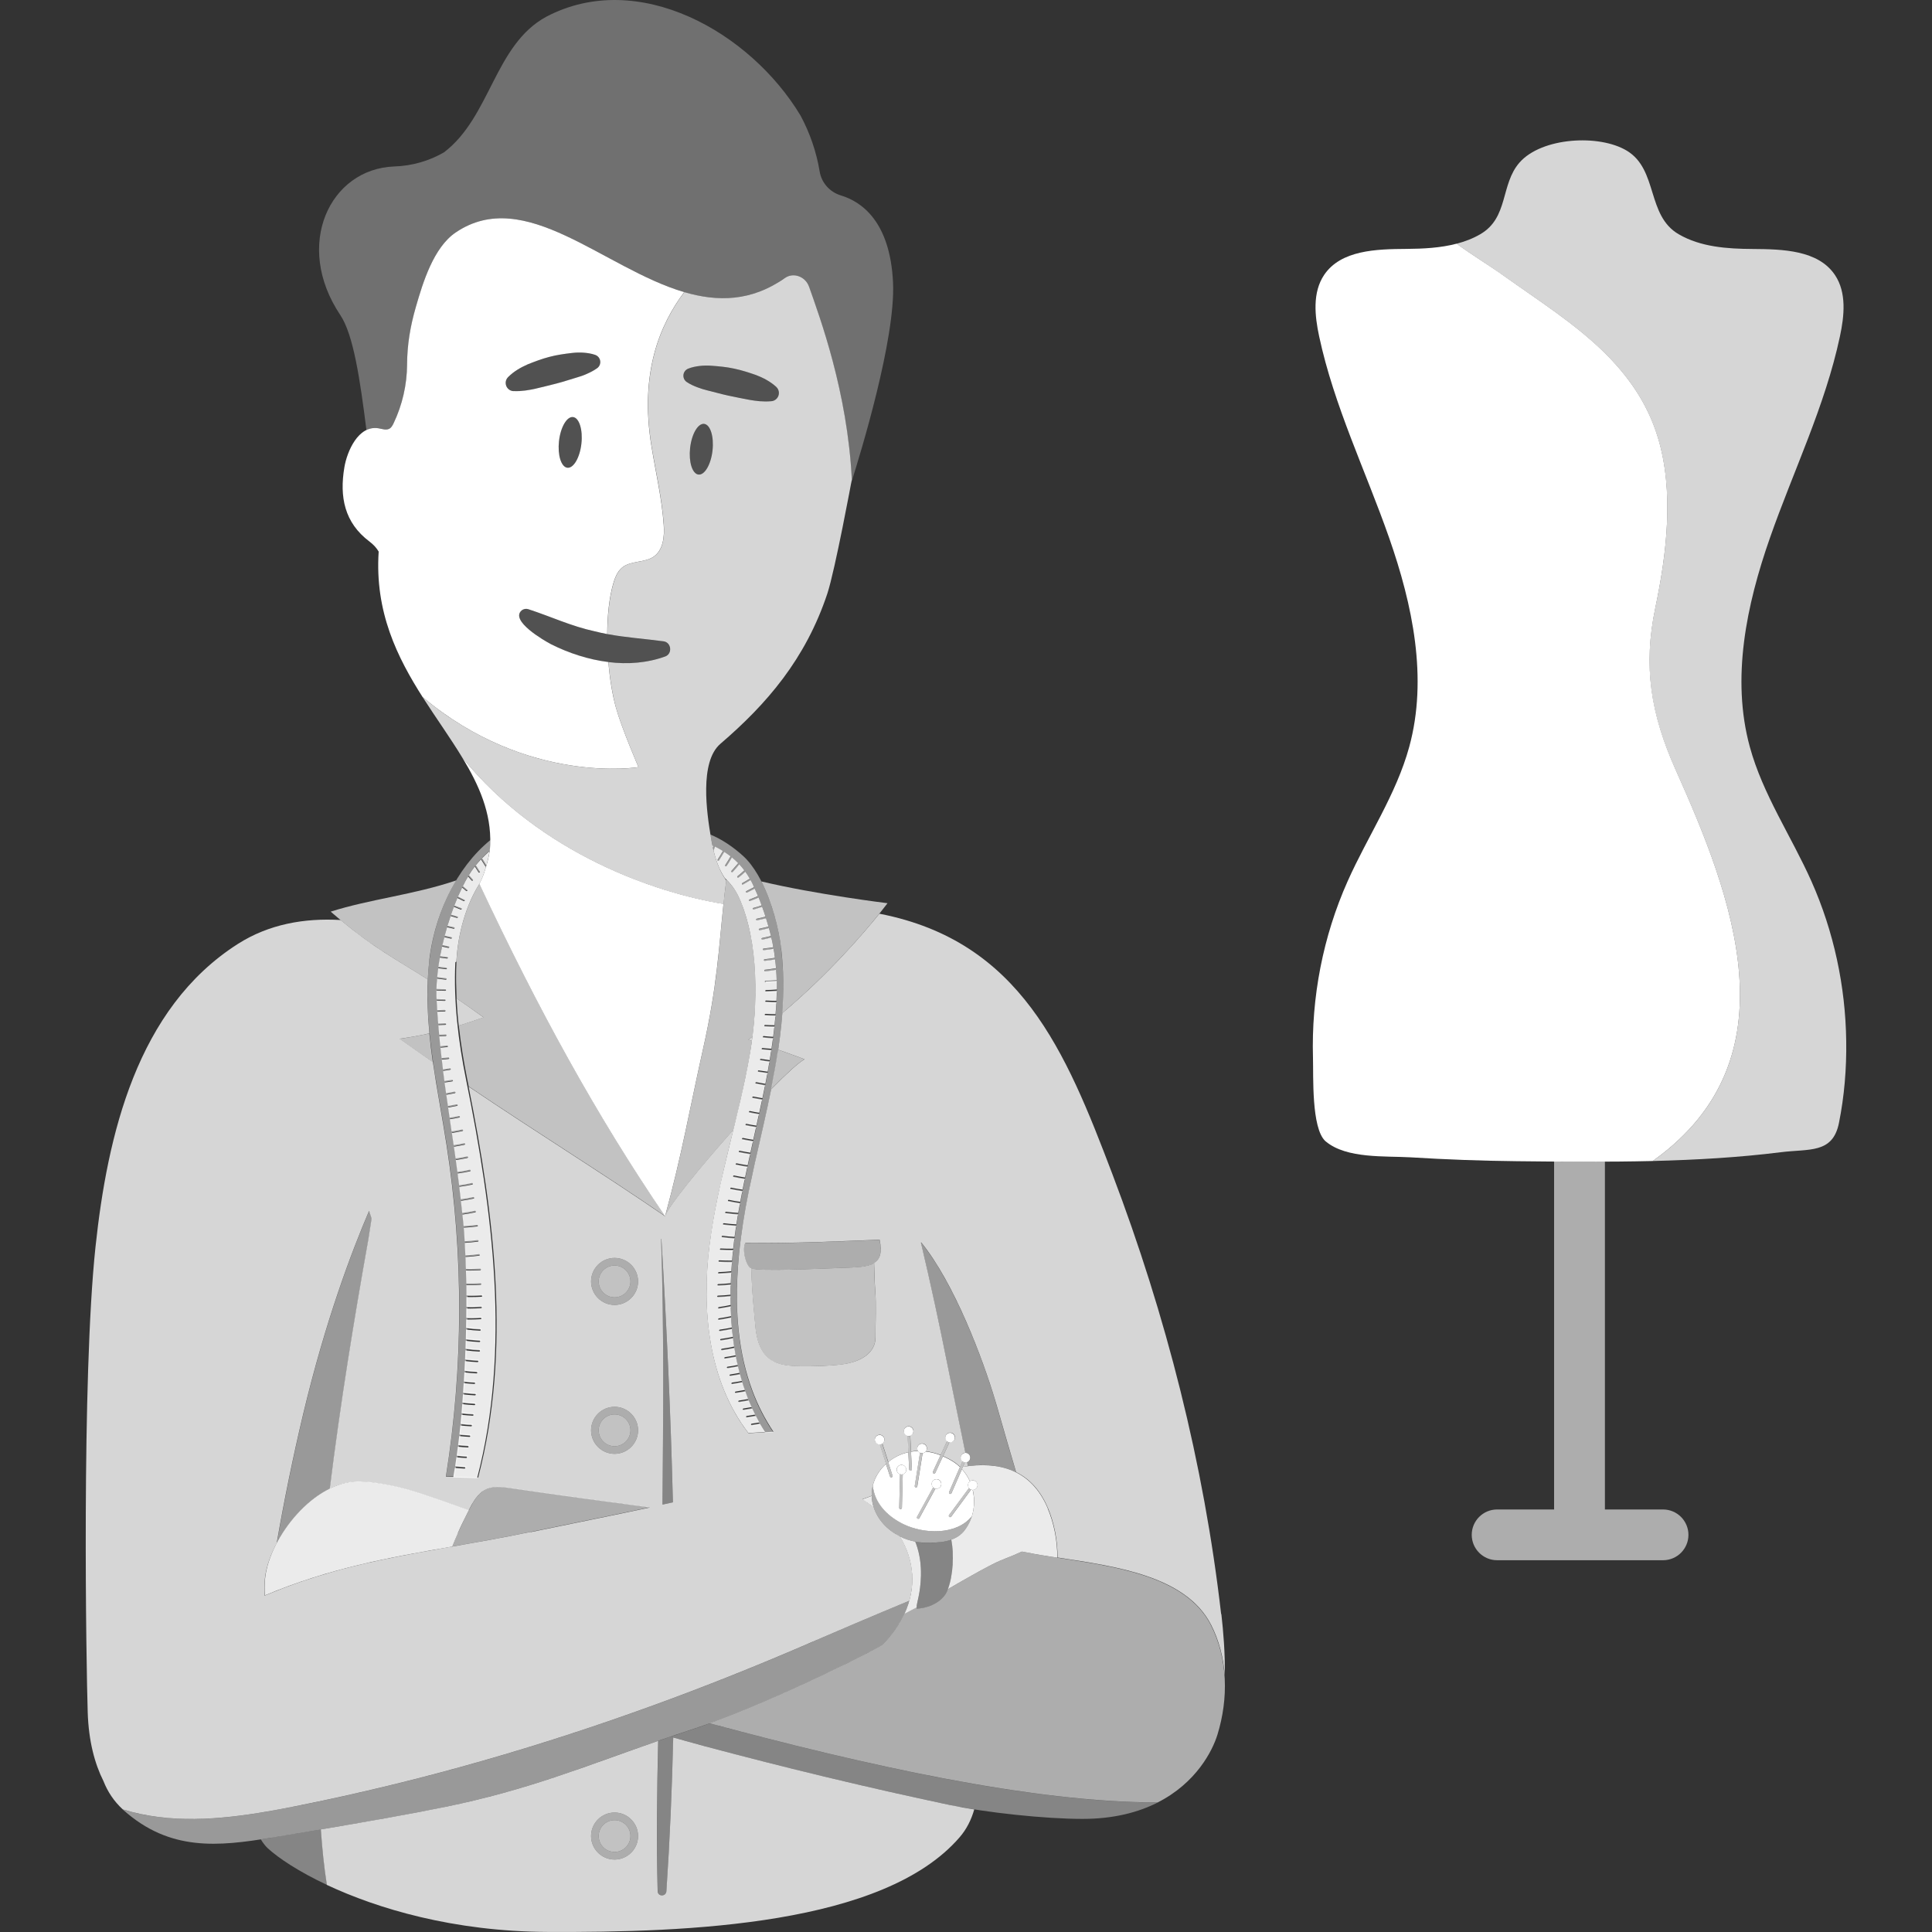 <svg viewBox="0 0 300 300" xmlns="http://www.w3.org/2000/svg"><rect x="0" y="0" width="300" height="300" fill="#333333" stroke="none"/><g fill="#fff"><path d="m 135.72 196.14 c -1.05 .65 -2.83 .65 -5.04 .74 -3.84 .14 -12.78 .56 -14.03 .07 .01 .65 .04 1.22 .05 1.51 .11 2.74 .44 5.81 .58 7.42 .51 5.82 3.65 6.22 7 6.27 1.95 .03 4.43 -.04 6.36 -.27 3.01 -.37 5.32 -1.78 5.3 -4.26 -.02 -2.27 .15 -4.98 -.05 -7.31 -.09 -1.08 -.11 -2.5 -.17 -4.16 z" opacity=".7"/><path d="m 256.63 180.28 c .09 -.06 .18 -.12 .27 -.19 21.87 -15.8 12.11 -40.88 3.31 -60.53 -3.89 -8.69 -5.08 -16.07 -3.17 -25.18 1.76 -8.38 2.95 -18.07 .39 -26.47 -1.66 -5.44 -4.72 -9.67 -8.45 -13.31 -4.55 -4.43 -10.12 -7.97 -15.4 -11.73 -2.41 -1.72 -5.03 -3.3 -7.4 -5.03 -2.51 .66 -5.18 .79 -7.79 .81 -4.66 .03 -10.17 .17 -12.78 4.04 -1.83 2.73 -1.46 6.34 -.77 9.55 2.31 10.8 7.21 20.84 10.86 31.26 s 6.04 21.81 3.13 32.46 c -2.02 7.4 -6.45 13.88 -9.57 20.88 -3.83 8.58 -5.65 18.03 -5.38 27.42 .08 2.83 -.26 10.87 1.9 12.91 .04 .04 .08 .07 .12 .1 3.23 2.68 9.25 2.21 13.13 2.44 5.47 .34 10.95 .54 16.43 .6 6.92 .08 14.06 .14 21.17 -.03 z"/><path d="m 256.9 180.09 c -.09 .06 -.18 .13 -.27 .19 6.72 -.17 13.41 -.55 19.86 -1.36 4.44 -.56 8.09 .26 9.06 -4.54 .84 -4.17 1.19 -8.46 1.13 -12.71 -.11 -8.52 -1.93 -17.03 -5.4 -24.82 -3.12 -7 -7.55 -13.48 -9.57 -20.88 -2.91 -10.65 -.52 -22.04 3.13 -32.46 s 8.56 -20.46 10.86 -31.26 c .69 -3.21 1.06 -6.82 -.77 -9.55 -2.6 -3.87 -8.11 -4.01 -12.78 -4.04 -3.94 -.02 -8.06 -.3 -11.47 -2.28 -5.03 -2.91 -3.19 -10.02 -8.05 -12.97 -4.32 -2.62 -13.26 -2.08 -16.68 1.83 -2.99 3.41 -1.66 8.57 -6.11 11.14 -1.15 .67 -2.39 1.13 -3.67 1.47 2.37 1.72 4.99 3.31 7.4 5.03 5.29 3.76 10.85 7.3 15.4 11.73 3.74 3.64 6.79 7.87 8.45 13.31 2.56 8.39 1.38 18.09 -.39 26.47 -1.92 9.11 -.73 16.5 3.17 25.18 8.81 19.65 18.57 44.73 -3.31 60.53 z" opacity=".8"/><path d="m 258.24 234.39 h -9.03 v -54.02 c -2.64 .01 -5.28 .01 -7.89 -.01 v 54.03 h -8.85 c -2.18 0 -3.94 1.77 -3.94 3.94 s 1.77 3.94 3.94 3.94 h 25.77 c 2.18 0 3.94 -1.77 3.94 -3.94 s -1.77 -3.94 -3.94 -3.94 z" opacity=".6"/><path d="m 58.75 66.5 c .58 .09 1.21 .35 1.72 .07 .32 -.18 .51 -.52 .66 -.85 1.36 -2.83 2.07 -5.96 2.09 -9.1 s .5 -5.92 1.37 -8.98 c 1.08 -3.77 2.73 -9.21 6.19 -11.55 10.76 -7.28 22.94 5.58 35.47 9.27 5.18 1.53 10.41 1.49 15.62 -2.19 1.33 -.94 3.2 -.22 3.73 1.31 1.68 4.78 5.97 16.31 6.65 29.98 0 0 -.05 .24 -.12 .66 1.53 -4.8 6.95 -22.53 6.54 -31.25 -.45 -9.56 -4.97 -12.58 -8.09 -13.52 -1.71 -.52 -3.01 -1.94 -3.3 -3.71 -.51 -3.08 -1.53 -6.01 -2.97 -8.69 -7.79 -12.97 -25.2 -22.85 -39.47 -15.36 -8.06 4.37 -8.65 15.55 -15.89 21.06 -2.3 1.34 -4.97 2.11 -7.73 2.2 -10 .36 -15.66 12.19 -8.38 23.07 2.05 3.05 3.07 10.04 4.06 17.86 .55 -.27 1.16 -.39 1.84 -.28 z" opacity=".3"/><path d="m 112.34 140.36 c -10.25 -1.66 -28.29 -7.63 -40.56 -22.73 2.61 4.29 4.52 8.6 4.34 13.54 -.05 1.51 -.52 3.09 -1 4.51 -.18 .54 -.43 1.06 -.69 1.57 9.08 19.37 18.13 35.9 28.84 51.61 2.68 -9.86 3.73 -16.29 5.96 -26.26 2.12 -9.49 2.37 -15.2 3.11 -22.25 z"/><path d="m 116.48 163.49 c .1 -.6 .19 -1.23 .28 -1.87 -.19 -.06 -.37 -.12 -.56 -.18 .22 -.16 .43 -.32 .65 -.48 .86 -6.9 .69 -15.46 -2.1 -21.6 -.5 -1.11 -1.19 -2.02 -1.97 -2.79 -1.14 8.97 -1.05 14.91 -3.54 26.03 -2.23 9.97 -3.28 16.4 -5.96 26.26 .33 -1.32 5.39 -7.56 10.61 -13.43 .97 -3.96 1.91 -7.93 2.59 -11.95 z" opacity=".7"/><path d="m 119.73 169.14 c 2.28 -2.33 4.18 -4.09 5.18 -4.66 0 0 -1.75 -.67 -4.09 -1.49 -.31 2.05 -.68 4.1 -1.09 6.15 z" opacity=".7"/><path d="m 118.23 136.87 c 1.66 3.26 2.69 7.31 3.06 10.34 .41 3.38 .42 6.75 .17 10.11 9.86 -8.31 16.35 -17.07 16.35 -17.07 s -10.97 -1.34 -19.58 -3.38 z" opacity=".7"/><path d="m 66.67 160.47 c -1.62 .36 -3.16 .64 -4.62 .83 1.76 1.26 3.47 2.46 5.16 3.63 -.21 -1.49 -.4 -2.97 -.54 -4.46 z" opacity=".7"/><path d="m 66.66 149.1 c .51 -4.3 1.93 -8.65 4.18 -12.39 -6.57 2.23 -13.42 2.91 -19.49 4.85 6.42 5.55 9.28 6.85 15.08 10.53 .05 -1 .12 -1.99 .24 -2.99 z" opacity=".7"/><path d="m 149.88 225.61 c .16 -.01 .32 .02 .46 .11 .34 .23 .44 .69 .21 1.03 -.09 .14 -.23 .22 -.37 .27 .04 .21 .09 .42 .13 .63 2.7 -.34 5.26 -.12 7.46 .97 -.89 -3.01 -1.89 -6.38 -3 -10.31 -1.69 -5.96 -6.28 -18.65 -11.72 -25.34 -.02 .01 -.03 .02 -.05 .03 1.55 6.5 2.97 13.21 3.97 18.22 .7 3.49 1.73 8.61 2.93 14.39 z" opacity=".5"/><path d="m 135.36 232.28 c -.49 .18 -.97 .35 -1.46 .54 .6 .38 1.19 .8 1.77 1.26 -.19 -.59 -.3 -1.19 -.31 -1.8 z" opacity=".9"/><path d="m 142.34 249.59 c -.04 -.65 .6 -2.06 .67 -4.93 .04 -1.68 -.19 -3.37 -.76 -4.95 -.04 -.11 -.1 -.22 -.14 -.33 -.83 -.16 -1.64 -.43 -2.4 -.82 2.32 3.79 2.58 8.03 .73 12.04 .62 -.31 1.25 -.65 1.9 -1 z" opacity=".9"/><path d="m 110.2 267.61 c -.82 .29 -1.61 .57 -2.38 .82 -1.28 .42 -2.51 .83 -3.72 1.24 1.78 .49 3.56 1 5.34 1.48 12.59 3.38 25.26 6.42 38.01 9.12 5.67 1.2 14.9 2.17 20.63 2.17 4.91 0 8.72 -1.04 11.7 -2.55 -19.63 .01 -45.3 -5.76 -69.59 -12.29 z" opacity=".4"/><path d="m 188.02 252.32 c -3.91 -7.64 -14.96 -9.07 -23.83 -10.44 s 0 0 0 0 c -.8 -.12 -1.59 -.25 -2.35 -.37 -.07 -.01 -.14 -.02 -.21 -.04 -.77 -.13 -1.52 -.26 -2.23 -.41 -.24 -.05 -.48 -.09 -.72 -.13 -.82 .38 -1.88 .82 -3.26 1.36 -1.78 .7 -7.47 4.03 -7.79 4.22 -.15 .09 -.29 .17 -.44 .26 -.04 .1 -.07 .21 -.11 .3 -.57 1.33 -2.27 2.56 -4.7 2.73 -.03 -.06 -.04 -.13 -.05 -.22 -.65 .36 -1.28 .7 -1.9 1 -.76 1.65 -1.86 3.26 -3.34 4.77 -.48 .49 -15.53 8.15 -26.91 12.24 24.29 6.53 49.96 12.29 69.59 12.29 5.97 -3.03 8.5 -8 9.28 -10.54 1.72 -5.6 1.63 -11.82 -1.04 -17.03 z" opacity=".6"/><path d="m 82.43 237.87 c 6.02 -1.25 12.32 -2.5 18.54 -3.83 -7.23 -.95 -14.45 -1.95 -21.67 -3 -1.28 -.19 -2.66 -.36 -3.82 .2 -1.2 .58 -1.92 1.82 -2.54 3 -.65 1.25 -1.26 2.52 -1.84 3.81 -.31 .69 -.59 1.39 -.87 2.09 3.88 -.68 7.91 -1.38 12.21 -2.28 z" opacity=".6"/><path d="m 71.09 238.06 c .53 -1.2 1.11 -2.38 1.71 -3.55 -2.6 -.94 -5.22 -1.87 -8.14 -2.82 -2.46 -.8 -6.36 -1.65 -8.94 -1.66 -7.01 -.03 -13.8 8.64 -14.54 14.93 -.1 .81 -.11 1.77 -.07 2.78 10.17 -4.27 19.16 -5.85 29.12 -7.59 .28 -.7 .57 -1.4 .88 -2.09 z" opacity=".9"/><path d="m 126.24 254.91 c -16.64 7.24 -33.72 13.48 -51.17 18.48 -9.66 2.77 -19.44 5.15 -29.3 7.11 -8.83 1.75 -18.14 3.12 -26.71 .46 .04 .04 .07 .08 .12 .12 7.22 6.43 14.73 5.64 23 4.27 8.1 -1.34 18.9 -3.12 26.94 -4.77 14.86 -3.05 24.19 -7.42 38.69 -12.16 11.54 -3.77 28.78 -12.54 29.29 -13.06 2.08 -2.13 3.43 -4.44 4.1 -6.8 -5.65 2.34 -11.28 4.74 -14.96 6.34 z" opacity=".5"/><path d="m 51.24 231.15 c 1.67 -13.44 3.77 -26.3 6 -38.78 .03 -.17 .05 -.34 .08 -.52 .14 -.9 .28 -1.79 .42 -2.69 -.14 -.44 -.28 -.85 -.39 -1.19 -2.7 6.3 -6.77 17.04 -10.23 31.52 -1.62 6.8 -3 13.63 -4.12 20.08 1.84 -3.47 4.84 -6.76 8.25 -8.42 z" opacity=".5"/><path d="m 102.87 233.63 c .54 -.12 1.08 -.23 1.62 -.35 -.34 -13.68 -.97 -27.35 -1.79 -40.91 0 -.02 -.04 -.02 -.04 0 .44 13.74 .33 27.5 .21 41.26 z" opacity=".4"/><path d="m 102.21 270.32 c -.18 7.79 -.29 15.57 -.08 23.34 .02 .88 1.3 .87 1.36 0 .52 -7.93 .86 -15.88 1.06 -23.86 -.15 -.04 -.3 -.08 -.45 -.13 -.64 .22 -1.27 .43 -1.88 .65 z" opacity=".4"/><path d="m 150.29 227.66 c .04 -.01 .05 -.01 .01 -.01 -.04 -.21 -.09 -.42 -.13 -.63 -.11 .04 -.23 .06 -.34 .05 l -.31 .7 c .26 -.04 .52 -.08 .77 -.11 z" opacity=".8"/><path d="m 162.71 234.24 c -2.58 -6.13 -7.66 -7.36 -13.19 -6.47 l -.15 .35 c .52 .56 .94 1.2 1.24 1.9 .3 -.22 .71 -.2 .97 .08 .28 .3 .27 .77 -.03 1.05 -.14 .13 -.32 .19 -.5 .2 .5 2.12 .11 4.46 -1.25 6.25 -.56 .73 -1.28 1.19 -2.09 1.48 .01 .03 .02 .06 .02 .09 .42 2.2 .28 5.45 -.54 7.6 .15 -.09 .29 -.17 .44 -.26 .32 -.19 6.01 -3.52 7.79 -4.22 1.38 -.54 2.44 -.98 3.26 -1.36 .24 .05 .48 .08 .72 .13 1.47 .3 3.09 .56 4.78 .82 .01 -2.68 -.53 -5.37 -1.49 -7.65 z" opacity=".9"/><path d="m 149.81 237.6 c .5 -.66 .87 -1.39 1.11 -2.16 -2.42 2.99 -7.48 2.76 -10.63 1.22 -2.21 -1.08 -4.19 -2.89 -4.66 -5.39 -.03 -.18 -.07 -.36 -.1 -.54 -.48 2.01 .07 4.16 1.63 5.88 1.62 1.8 4 2.88 6.41 2.93 2.2 .05 4.79 -.04 6.24 -1.95 z" opacity=".6"/><path d="m 147.72 239.08 c -1.3 .47 -2.8 .5 -4.16 .47 -.49 -.01 -.97 -.07 -1.45 -.17 .04 .11 .1 .22 .14 .33 .57 1.58 .8 3.27 .76 4.95 -.08 3.24 -.89 4.63 -.62 5.15 2.43 -.17 4.13 -1.4 4.7 -2.73 .93 -2.14 1.08 -5.61 .65 -7.9 -.01 -.03 -.02 -.06 -.02 -.09 z" opacity=".4"/><path d="m 150.79 231.31 l -3.09 4.19 c -.04 .06 -.1 .08 -.17 .08 -.04 0 -.09 -.01 -.12 -.04 -.09 -.07 -.11 -.2 -.04 -.29 l 3.1 -4.19 c -.23 -.3 -.21 -.72 .07 -.98 .02 -.02 .05 -.03 .07 -.05 -.31 -.69 -.72 -1.33 -1.24 -1.9 l -1.62 3.72 c -.03 .08 -.11 .13 -.19 .13 -.03 0 -.06 -.01 -.08 -.02 -.1 -.05 -.15 -.17 -.11 -.27 l 1.69 -3.89 c -.26 -.25 -.53 -.48 -.84 -.69 -.57 -.39 -1.18 -.71 -1.8 -.97 l -1.18 2.56 c -.04 .08 -.11 .12 -.19 .12 -.03 0 -.06 -.01 -.09 -.02 -.1 -.05 -.15 -.17 -.1 -.27 l 1.18 -2.56 c -.02 -.01 -.05 -.02 -.07 -.03 -.73 -.28 -1.48 -.46 -2.23 -.55 -.12 .15 -.29 .24 -.48 .27 l -.82 5.14 c -.02 .1 -.1 .17 -.2 .17 -.01 0 -.02 0 -.03 0 -.11 -.02 -.19 -.13 -.17 -.24 l .82 -5.15 c -.13 -.06 -.22 -.15 -.3 -.26 -.37 .01 -.74 .04 -1.1 .1 l .14 2.72 c .01 .11 -.08 .21 -.2 .22 h -.01 c -.11 0 -.2 -.09 -.21 -.2 l -.14 -2.65 c -1.11 .24 -2.17 .74 -3.12 1.53 l .67 2.09 c .04 .11 -.02 .23 -.13 .26 -.02 .01 -.04 .01 -.06 .01 -.09 0 -.17 -.06 -.2 -.14 l -.62 -1.91 c -.12 .11 -.25 .2 -.36 .32 -.88 .92 -1.44 1.97 -1.7 3.07 .04 .18 .07 .37 .1 .54 .47 2.5 2.45 4.31 4.66 5.39 3.15 1.54 8.22 1.76 10.63 -1.22 .42 -1.32 .44 -2.74 .13 -4.08 -.09 0 -.17 -.02 -.25 -.05 z m -10.07 -2.95 c -.06 .29 -.28 .49 -.54 .56 l -.13 5.21 c 0 .11 -.1 .2 -.21 .2 h -.01 c -.11 0 -.21 -.1 -.2 -.21 l .13 -5.21 c -.36 -.12 -.58 -.47 -.51 -.85 .08 -.4 .48 -.66 .88 -.58 s .66 .48 .58 .88 z m 5.27 2.54 c -.18 .23 -.47 .31 -.74 .26 l -2.49 4.57 c -.04 .07 -.11 .11 -.18 .11 -.03 0 -.07 -.01 -.1 -.03 -.1 -.06 -.14 -.18 -.08 -.28 l 2.5 -4.58 c -.27 -.27 -.3 -.69 -.06 -.99 .26 -.32 .73 -.37 1.05 -.12 .32 .26 .37 .73 .12 1.05 z"/><path d="m 137 224.17 c -.09 .06 -.2 .11 -.32 .13 -.03 0 -.05 -.01 -.08 -.01 l 1.6 4.96 c .03 .09 .11 .14 .2 .14 .02 0 .04 0 .06 -.01 .11 -.04 .17 -.15 .13 -.26 l -1.6 -4.96 z" opacity=".7"/><path d="m 147.1 223.85 c -.02 -.02 -.04 -.04 -.06 -.06 l -2.18 4.74 c -.05 .1 0 .23 .1 .27 .03 .01 .06 .02 .09 .02 .08 0 .15 -.04 .19 -.12 l 2.18 -4.73 c -.11 -.02 -.22 -.05 -.32 -.12 z" opacity=".7"/><path d="m 140.99 222.99 c -.03 0 -.05 -.02 -.08 -.03 l .27 5.21 c .01 .11 .1 .2 .21 .2 h .01 c .11 -.01 .2 -.1 .2 -.22 l -.27 -5.2 c -.11 .04 -.22 .06 -.34 .04 z" opacity=".7"/><path d="m 149.51 226.96 c -.02 -.02 -.04 -.04 -.06 -.06 l -2.08 4.78 c -.05 .11 0 .23 .11 .27 .03 .01 .06 .02 .08 .02 .08 0 .16 -.05 .19 -.13 l 2.08 -4.78 c -.11 -.01 -.22 -.05 -.32 -.11 z" opacity=".7"/><path d="m 142.92 225.62 c -.03 -.01 -.05 -.03 -.07 -.04 l -.82 5.15 c -.02 .11 .06 .22 .17 .24 h .03 c .1 0 .19 -.07 .2 -.17 l .82 -5.14 c -.11 .01 -.23 .01 -.34 -.03 z" opacity=".7"/><path d="m 139.84 228.94 c -.03 -.01 -.05 -.02 -.08 -.03 l -.13 5.21 c 0 .11 .09 .21 .2 .21 h .01 c .11 0 .2 -.09 .21 -.2 l .13 -5.21 c -.11 .03 -.22 .04 -.34 .02 z" opacity=".7"/><path d="m 144.94 231.01 c -.02 -.02 -.03 -.04 -.05 -.06 l -2.5 4.58 c -.06 .1 -.02 .23 .08 .28 .03 .02 .07 .03 .1 .03 .07 0 .14 -.04 .18 -.11 l 2.49 -4.57 c -.11 -.02 -.22 -.07 -.31 -.14 z" opacity=".7"/><path d="m 150.5 231.13 c -.02 -.02 -.03 -.05 -.04 -.07 l -3.1 4.19 c -.07 .09 -.05 .22 .04 .29 .04 .03 .08 .04 .12 .04 .06 0 .13 -.03 .17 -.08 l 3.09 -4.19 c -.11 -.04 -.21 -.09 -.29 -.18 z" opacity=".7"/><path d="m 136.59 222.82 c .41 0 .74 .33 .74 .74 s -.33 .75 -.74 .75 c -.42 0 -.75 -.34 -.75 -.75 s .33 -.74 .75 -.74 z"/><path d="m 141.09 221.5 c .41 0 .74 .34 .74 .75 s -.33 .74 -.74 .74 c -.42 0 -.75 -.33 -.75 -.74 s .33 -.75 .75 -.75 z"/><path d="m 143.17 224.17 c .41 0 .75 .33 .75 .75 0 .41 -.34 .74 -.75 .74 s -.74 -.33 -.74 -.74 c 0 -.42 .33 -.75 .74 -.75 z"/><path d="m 147.53 222.49 c .41 0 .74 .34 .74 .75 s -.33 .74 -.74 .74 c -.42 0 -.75 -.33 -.75 -.74 s .33 -.75 .75 -.75 z"/><path d="m 149.92 225.6 c .41 0 .74 .33 .74 .74 s -.33 .75 -.74 .75 -.75 -.34 -.75 -.75 .34 -.74 .75 -.74 z"/><path d="m 151.04 229.87 c .42 0 .75 .33 .75 .74 0 .42 -.33 .75 -.75 .75 -.41 0 -.74 -.33 -.74 -.75 0 -.41 .33 -.74 .74 -.74 z"/><path d="m 145.41 229.69 c .41 0 .75 .33 .75 .74 s -.34 .75 -.75 .75 -.74 -.34 -.74 -.75 .33 -.74 .74 -.74 z"/><path d="m 139.99 227.47 c .41 0 .74 .33 .74 .74 s -.33 .75 -.74 .75 -.75 -.34 -.75 -.75 .34 -.74 .75 -.74 z"/><path d="m 42.17 285.35 c -.56 .09 -1.12 .18 -1.67 .27 .34 .55 .7 1.03 1.09 1.39 1.65 1.51 4.78 3.61 9.19 5.68 -.44 -2.74 -.74 -5.63 -.94 -8.62 -2.69 .45 -5.3 .88 -7.67 1.27 z" opacity=".4"/><path d="m 70.89 155.03 c .07 1.41 .18 2.82 .34 4.23 1.25 -.38 2.54 -.81 3.85 -1.28 -1.54 -1.12 -2.92 -2.09 -4.18 -2.95 z" opacity=".8"/><path d="m 116.2 161.44 c .19 .06 .37 .12 .56 .18 .03 -.21 .05 -.43 .08 -.65 -.21 .16 -.42 .31 -.64 .47 z" opacity=".8"/><path d="m 76.03 132.14 c -.41 .37 -.8 .75 -1.16 1.11 .23 .38 .45 .74 .67 1.08 .21 -.72 .38 -1.46 .48 -2.19 z" opacity=".9"/><path d="m 70.87 149.32 c .22 -4.4 1.55 -8.9 3.56 -12.05 v -.01 c .27 -.51 .51 -1.03 .69 -1.57 .12 -.36 .24 -.73 .35 -1.11 -.04 0 -.08 -.02 -.1 -.06 -.22 -.34 -.45 -.7 -.68 -1.08 -.15 .16 -.3 .31 -.44 .47 -.12 .13 -.23 .29 -.35 .43 .21 .34 .41 .66 .61 .97 .04 .06 .02 .14 -.04 .17 -.02 .01 -.05 .02 -.07 .02 -.04 0 -.08 -.02 -.1 -.06 -.19 -.28 -.38 -.59 -.57 -.9 -.31 .4 -.62 .84 -.91 1.33 .2 .23 .41 .46 .6 .68 .05 .05 .04 .13 -.01 .18 -.02 .02 -.06 .03 -.09 .03 s -.07 -.01 -.09 -.04 c -.18 -.2 -.37 -.41 -.55 -.62 -.28 .46 -.54 .96 -.8 1.48 .22 .19 .45 .39 .66 .56 .05 .04 .06 .12 .02 .18 -.03 .03 -.06 .05 -.1 .05 -.03 0 -.06 -.01 -.08 -.03 -.2 -.17 -.41 -.35 -.62 -.53 -.22 .45 -.43 .91 -.64 1.39 .33 .18 .66 .34 .98 .49 .06 .03 .09 .11 .06 .17 -.02 .04 -.07 .07 -.11 .07 -.02 0 -.04 0 -.06 -.01 -.31 -.15 -.64 -.31 -.97 -.49 -.16 .37 -.31 .76 -.46 1.15 .36 .15 .72 .29 1.06 .42 .07 .02 .1 .1 .07 .16 -.02 .05 -.07 .08 -.12 .08 -.02 0 -.03 0 -.04 -.01 -.34 -.13 -.7 -.27 -1.06 -.42 -.15 .4 -.29 .8 -.43 1.2 .33 .1 .66 .2 .97 .28 .07 .02 .11 .09 .09 .15 s -.07 .09 -.12 .09 c -.01 0 -.02 0 -.03 0 -.32 -.09 -.65 -.19 -.98 -.29 -.17 .5 -.33 1 -.48 1.5 .34 .08 .68 .16 1 .22 .07 .01 .11 .08 .1 .15 -.01 .06 -.06 .1 -.12 .1 -.01 0 -.02 0 -.03 0 -.33 -.07 -.67 -.14 -1.02 -.23 -.13 .43 -.25 .86 -.36 1.29 .35 .08 .69 .16 1.01 .23 .07 .01 .11 .08 .1 .15 -.01 .06 -.06 .1 -.12 .1 -.01 0 -.02 0 -.03 0 -.33 -.07 -.67 -.14 -1.02 -.23 -.1 .4 -.21 .81 -.3 1.21 .33 .08 .65 .15 .96 .21 .07 .01 .11 .08 .1 .15 -.01 .06 -.06 .1 -.12 .1 -.01 0 -.02 0 -.03 0 -.31 -.06 -.63 -.14 -.96 -.21 -.11 .5 -.21 .99 -.31 1.48 .38 .05 .75 .1 1.1 .13 .07 .01 .12 .07 .11 .14 -.01 .06 -.06 .11 -.12 .11 h -.01 c -.36 -.04 -.73 -.08 -1.12 -.14 -.09 .47 -.16 .94 -.23 1.4 .42 .06 .83 .11 1.22 .15 .07 .01 .12 .07 .11 .14 -.01 .06 -.06 .11 -.12 .11 h -.01 c -.39 -.04 -.8 -.09 -1.22 -.15 -.07 .47 -.12 .92 -.16 1.36 .47 .07 .92 .13 1.35 .17 .07 .01 .12 .07 .11 .14 -.01 .06 -.06 .11 -.12 .11 h -.01 c -.43 -.05 -.88 -.1 -1.35 -.17 -.05 .55 -.09 1.09 -.1 1.59 .47 .03 .94 .05 1.37 .05 .07 0 .12 .06 .12 .13 s -.06 .12 -.13 .12 c -.44 -.01 -.9 -.02 -1.37 -.05 0 .32 0 .63 .01 .93 .01 .13 .02 .26 .02 .4 .44 .02 .87 .04 1.27 .04 .07 0 .12 .06 .12 .13 s -.06 .12 -.13 .12 c -.4 -.01 -.82 -.02 -1.25 -.04 .03 .5 .06 .99 .09 1.48 .4 -.01 .79 -.03 1.16 -.05 .07 .01 .13 .05 .13 .12 s -.05 .13 -.12 .13 c -.36 .02 -.76 .03 -1.16 .04 .04 .62 .09 1.23 .14 1.84 .38 -.01 .75 -.03 1.1 -.05 .06 0 .13 .05 .13 .12 s -.05 .13 -.12 .13 c -.35 .02 -.72 .03 -1.09 .04 .04 .5 .09 .99 .13 1.48 .35 -.01 .69 -.03 1.01 -.04 .06 -.01 .13 .05 .13 .12 s -.05 .13 -.12 .13 c -.32 .02 -.66 .02 -1 .03 .05 .52 .1 1.03 .15 1.54 .36 -.03 .71 -.06 1.05 -.1 .08 -.01 .13 .04 .14 .11 s -.04 .13 -.11 .14 c -.34 .04 -.69 .07 -1.05 .1 .06 .54 .11 1.07 .18 1.6 .36 -.03 .71 -.06 1.04 -.1 .08 -.02 .13 .04 .14 .11 s -.04 .13 -.11 .14 c -.33 .04 -.68 .07 -1.04 .1 .06 .51 .12 1.01 .18 1.51 .37 -.05 .73 -.11 1.07 -.17 .07 -.02 .13 .03 .14 .1 s -.03 .13 -.1 .14 c -.35 .06 -.71 .12 -1.09 .17 .07 .52 .13 1.04 .2 1.56 .41 -.05 .81 -.12 1.19 -.18 .07 -.02 .13 .03 .14 .1 s -.03 .13 -.1 .14 c -.38 .07 -.79 .13 -1.2 .18 .07 .56 .15 1.11 .23 1.66 .46 -.08 .89 -.16 1.31 -.25 .07 -.01 .13 .03 .15 .1 s -.03 .13 -.1 .15 c -.42 .09 -.86 .17 -1.32 .25 .08 .58 .16 1.16 .25 1.73 .47 -.08 .93 -.17 1.36 -.26 .07 -.02 .13 .03 .15 .1 s -.03 .13 -.1 .15 c -.44 .09 -.9 .18 -1.38 .26 .08 .52 .15 1.05 .23 1.57 .5 -.08 1 -.17 1.45 -.27 .07 -.01 .13 .03 .15 .1 s -.03 .13 -.1 .15 c -.46 .1 -.96 .19 -1.47 .27 .09 .63 .18 1.25 .28 1.88 .57 -.09 1.12 -.19 1.63 -.3 .07 -.02 .13 .03 .15 .1 s -.03 .13 -.1 .15 c -.51 .11 -1.07 .21 -1.64 .3 .09 .63 .19 1.25 .28 1.88 .57 -.09 1.12 -.19 1.63 -.3 .07 -.02 .13 .03 .15 .1 s -.03 .13 -.1 .15 c -.51 .11 -1.07 .21 -1.64 .3 .09 .6 .18 1.21 .26 1.82 .63 -.09 1.23 -.2 1.78 -.32 .07 -.01 .13 .03 .15 .1 s -.03 .13 -.1 .15 c -.56 .12 -1.17 .23 -1.8 .32 .09 .61 .17 1.22 .25 1.84 .68 -.09 1.32 -.21 1.91 -.34 .07 -.02 .13 .03 .15 .1 s -.03 .13 -.1 .15 c -.6 .13 -1.25 .25 -1.93 .34 .08 .6 .16 1.21 .24 1.82 .71 -.09 1.38 -.22 1.99 -.35 .07 -.02 .13 .03 .15 .1 s -.03 .13 -.1 .15 c -.62 .13 -1.3 .26 -2.02 .35 .08 .63 .16 1.27 .23 1.92 .69 -.09 1.34 -.21 1.94 -.34 .07 -.01 .13 .03 .15 .1 s -.03 .13 -.1 .15 c -.61 .13 -1.27 .25 -1.97 .35 .07 .62 .14 1.24 .21 1.87 .7 -.09 1.36 -.22 1.97 -.34 .07 -.02 .13 .03 .15 .1 s -.03 .13 -.1 .15 c -.62 .13 -1.29 .26 -1.99 .35 .05 .45 .09 .89 .14 1.34 .01 .14 .03 .3 .04 .44 .74 -.04 1.44 -.11 2.08 -.19 .08 -.01 .13 .04 .14 .11 s -.04 .13 -.11 .14 c -.65 .08 -1.35 .16 -2.09 .19 .06 .65 .11 1.36 .15 2.11 .71 -.04 1.39 -.11 2.01 -.19 .08 0 .13 .04 .14 .11 s -.04 .13 -.11 .14 c -.63 .08 -1.31 .15 -2.03 .19 .04 .62 .07 1.26 .1 1.94 .74 -.03 1.45 -.11 2.1 -.2 .08 -.01 .13 .04 .14 .11 s -.04 .13 -.11 .14 c -.66 .09 -1.37 .16 -2.12 .2 .03 .6 .05 1.22 .07 1.85 .78 .03 1.52 0 2.2 -.04 .07 -.01 .13 .05 .13 .12 s -.05 .13 -.12 .13 c -.51 .03 -1.04 .05 -1.6 .05 -.2 0 -.4 -.01 -.6 -.01 .02 .65 .03 1.32 .05 2.01 .78 .03 1.52 0 2.2 -.04 .06 0 .13 .05 .13 .12 s -.05 .13 -.12 .13 c -.51 .03 -1.06 .05 -1.63 .05 -.19 0 -.39 -.01 -.58 -.01 .01 .53 .02 1.07 .02 1.61 .82 .03 1.6 0 2.32 -.04 .07 .01 .13 .05 .13 .12 s -.05 .13 -.12 .13 c -.52 .03 -1.06 .05 -1.63 .05 -.23 0 -.46 -.01 -.7 -.01 v 1.52 c .8 .03 1.56 0 2.26 -.04 .07 0 .13 .05 .13 .12 s -.05 .13 -.12 .13 c -.51 .03 -1.06 .06 -1.63 .06 -.21 0 -.43 -.01 -.65 -.01 0 .48 0 .96 -.01 1.45 .79 .03 1.54 0 2.22 -.04 .06 0 .13 .05 .13 .12 s -.05 .13 -.12 .13 c -.51 .03 -1.06 .06 -1.63 .06 -.2 0 -.4 -.01 -.61 -.01 0 .43 -.01 .86 -.02 1.3 .76 .11 1.48 .16 2.15 .19 .07 0 .12 .06 .12 .13 s -.06 .12 -.13 .12 h -.01 c -.67 -.03 -1.39 -.09 -2.14 -.19 -.01 .5 -.02 1 -.03 1.51 .75 .1 1.46 .16 2.11 .19 .07 0 .12 .06 .12 .13 s -.06 .12 -.13 .12 h -.01 c -.65 -.03 -1.36 -.09 -2.11 -.19 -.01 .41 -.02 .82 -.03 1.23 .75 .1 1.47 .16 2.13 .19 .07 0 .12 .06 .12 .13 s -.06 .12 -.13 .12 h -.01 c -.66 -.03 -1.38 -.09 -2.13 -.19 -.02 .47 -.03 .94 -.05 1.41 .68 .09 1.33 .14 1.94 .17 .07 0 .12 .06 .12 .13 s -.06 .12 -.13 .12 h -.01 c -.61 -.03 -1.26 -.08 -1.94 -.17 -.02 .5 -.05 1 -.07 1.51 .65 .08 1.28 .13 1.87 .16 .07 0 .12 .06 .12 .13 s -.06 .12 -.13 .12 h -.01 c -.58 -.03 -1.22 -.08 -1.87 -.16 -.02 .47 -.05 .95 -.08 1.42 .57 .06 1.12 .11 1.63 .13 .07 0 .12 .06 .12 .13 s -.06 .12 -.13 .12 h -.01 c -.51 -.03 -1.07 -.07 -1.64 -.13 -.03 .5 -.06 .99 -.09 1.49 .65 .08 1.27 .13 1.85 .16 .07 0 .12 .06 .12 .13 s -.06 .12 -.13 .12 h -.01 c -.58 -.03 -1.2 -.08 -1.85 -.16 -.03 .43 -.06 .85 -.09 1.27 .65 .08 1.28 .13 1.87 .16 .07 0 .12 .06 .12 .13 s -.06 .12 -.13 .12 h -.01 c -.58 -.03 -1.22 -.08 -1.87 -.16 -.04 .47 -.07 .94 -.11 1.41 .6 .07 1.19 .12 1.74 .14 .07 0 .12 .06 .12 .13 s -.06 .12 -.13 .12 h -.01 c -.55 -.03 -1.14 -.08 -1.74 -.14 -.04 .47 -.08 .94 -.13 1.41 .57 .06 1.12 .11 1.64 .13 .07 0 .12 .06 .12 .13 s -.06 .12 -.13 .12 h -.01 c -.52 -.03 -1.07 -.07 -1.65 -.13 -.05 .47 -.1 .94 -.15 1.4 .54 .06 1.07 .1 1.56 .12 .07 0 .12 .06 .12 .13 s -.06 .12 -.13 .12 h -.01 c -.5 -.03 -1.03 -.07 -1.57 -.13 -.05 .47 -.11 .94 -.17 1.4 .52 .05 1.03 .09 1.5 .12 .07 0 .12 .06 .12 .13 s -.06 .12 -.13 .12 h -.01 c -.48 -.02 -.99 -.06 -1.52 -.12 -.06 .47 -.12 .94 -.18 1.4 .51 .05 1 .09 1.47 .11 .07 0 .12 .06 .12 .13 s -.06 .12 -.13 .12 h -.01 c -.47 -.02 -.97 -.06 -1.49 -.12 -.07 .47 -.13 .94 -.2 1.4 .5 .05 .99 .09 1.45 .11 .07 0 .12 .06 .12 .13 s -.06 .12 -.13 .12 h -.01 c -.47 -.02 -.97 -.06 -1.48 -.11 -.08 .5 -.16 .99 -.25 1.48 1.24 .04 2.48 .08 3.71 .12 5.26 -20.12 2.43 -41.42 -1.7 -61.8 -1.22 -5.99 -1.97 -12.21 -1.68 -18.31 z" opacity=".9"/><path d="m 74.78 201.03 c -.72 .04 -1.5 .07 -2.32 .04 0 -.55 -.01 -1.08 -.02 -1.61 .2 .01 .39 .01 .58 .01 .57 0 1.11 -.03 1.63 -.05 .07 0 .12 -.06 .12 -.13 s -.07 -.12 -.13 -.12 c -.68 .04 -1.42 .07 -2.2 .04 -.01 -.69 -.03 -1.36 -.05 -2.01 .2 .01 .41 .01 .6 .01 .56 0 1.1 -.02 1.6 -.05 .07 0 .12 -.06 .12 -.13 s -.07 -.13 -.13 -.12 c -.68 .04 -1.42 .06 -2.2 .04 -.02 -.63 -.04 -1.25 -.07 -1.85 .75 -.04 1.47 -.11 2.12 -.2 .07 -.01 .12 -.07 .11 -.14 s -.06 -.11 -.14 -.11 c -.65 .09 -1.36 .16 -2.1 .2 -.03 -.68 -.06 -1.32 -.1 -1.94 .72 -.04 1.4 -.11 2.03 -.19 .07 -.01 .12 -.07 .11 -.14 s -.06 -.11 -.14 -.11 c -.62 .08 -1.3 .15 -2.01 .19 -.05 -.75 -.1 -1.45 -.15 -2.11 .74 -.04 1.45 -.11 2.09 -.19 .07 -.01 .12 -.07 .11 -.14 s -.06 -.12 -.14 -.11 c -.64 .08 -1.34 .16 -2.08 .19 -.01 -.14 -.03 -.3 -.04 -.44 -.04 -.45 -.09 -.9 -.14 -1.34 .71 -.09 1.38 -.22 1.99 -.35 .07 -.01 .11 -.08 .1 -.15 -.02 -.07 -.08 -.11 -.15 -.1 -.61 .13 -1.27 .25 -1.97 .34 -.07 -.63 -.14 -1.25 -.21 -1.87 .7 -.09 1.36 -.22 1.97 -.35 .07 -.01 .11 -.08 .1 -.15 -.02 -.07 -.08 -.11 -.15 -.1 -.6 .13 -1.26 .25 -1.94 .34 -.08 -.64 -.15 -1.28 -.23 -1.92 .72 -.09 1.4 -.22 2.02 -.35 .07 -.01 .11 -.08 .1 -.15 -.02 -.07 -.08 -.11 -.15 -.1 -.61 .13 -1.29 .26 -1.99 .35 -.08 -.61 -.16 -1.22 -.24 -1.82 .68 -.09 1.34 -.21 1.93 -.34 .07 -.01 .11 -.08 .1 -.15 -.02 -.07 -.08 -.11 -.15 -.1 -.59 .13 -1.24 .25 -1.91 .34 -.08 -.62 -.17 -1.23 -.25 -1.84 .63 -.09 1.24 -.2 1.8 -.32 .07 -.01 .11 -.08 .1 -.15 -.02 -.07 -.08 -.11 -.15 -.1 -.55 .12 -1.16 .23 -1.78 .32 -.09 -.61 -.17 -1.21 -.26 -1.82 .58 -.09 1.13 -.19 1.64 -.3 .07 -.01 .11 -.08 .1 -.15 -.02 -.07 -.08 -.11 -.15 -.1 -.51 .11 -1.06 .21 -1.63 .3 -.09 -.63 -.18 -1.25 -.28 -1.88 .57 -.09 1.13 -.19 1.64 -.3 .07 -.01 .11 -.08 .1 -.15 -.02 -.07 -.08 -.11 -.15 -.1 -.51 .11 -1.06 .21 -1.63 .3 -.09 -.63 -.19 -1.25 -.28 -1.88 .51 -.08 1.01 -.17 1.47 -.27 .07 -.01 .11 -.08 .1 -.15 -.02 -.07 -.08 -.11 -.15 -.1 -.46 .1 -.95 .19 -1.45 .27 -.08 -.52 -.15 -1.05 -.23 -1.57 .48 -.08 .94 -.17 1.38 -.26 .07 -.01 .11 -.08 .1 -.15 -.02 -.07 -.08 -.11 -.15 -.1 -.43 .09 -.89 .18 -1.36 .26 -.08 -.57 -.17 -1.15 -.25 -1.73 .46 -.08 .91 -.16 1.32 -.25 .07 -.01 .11 -.08 .1 -.15 -.02 -.07 -.08 -.11 -.15 -.1 -.41 .09 -.85 .17 -1.31 .25 -.08 -.55 -.15 -1.1 -.23 -1.66 .42 -.05 .82 -.12 1.2 -.18 .07 -.01 .11 -.08 .1 -.14 -.01 -.07 -.08 -.12 -.14 -.1 -.38 .06 -.78 .13 -1.19 .18 -.07 -.52 -.14 -1.03 -.2 -1.56 .38 -.05 .74 -.11 1.09 -.17 .07 -.01 .11 -.08 .1 -.14 -.01 -.07 -.08 -.12 -.14 -.1 -.34 .06 -.7 .12 -1.07 .17 -.06 -.5 -.12 -1 -.18 -1.51 .36 -.03 .71 -.06 1.04 -.1 .07 -.01 .12 -.07 .11 -.14 s -.06 -.13 -.14 -.11 c -.33 .04 -.68 .07 -1.04 .1 -.06 -.53 -.12 -1.07 -.18 -1.6 .36 -.03 .72 -.06 1.05 -.1 .07 -.01 .12 -.07 .11 -.14 s -.06 -.12 -.14 -.11 c -.34 .04 -.69 .07 -1.05 .1 -.05 -.51 -.1 -1.03 -.15 -1.54 .34 -.01 .69 -.02 1 -.03 .07 0 .12 -.06 .12 -.13 s -.07 -.12 -.13 -.12 c -.32 .02 -.66 .03 -1.01 .04 -.05 -.49 -.09 -.98 -.13 -1.48 .37 -.01 .75 -.02 1.09 -.04 .07 0 .12 -.06 .12 -.13 s -.07 -.12 -.13 -.12 c -.35 .02 -.72 .04 -1.1 .05 -.05 -.61 -.1 -1.21 -.14 -1.84 .4 -.01 .79 -.02 1.16 -.04 .07 0 .12 -.06 .12 -.13 s -.06 -.11 -.13 -.12 c -.37 .02 -.76 .04 -1.16 .05 -.03 -.49 -.06 -.98 -.09 -1.48 .43 .02 .85 .04 1.25 .04 .07 0 .12 -.06 .13 -.12 0 -.07 -.05 -.13 -.12 -.13 -.4 -.01 -.83 -.02 -1.27 -.04 -.01 -.13 -.02 -.26 -.02 -.4 -.02 -.29 -.02 -.61 -.01 -.93 .47 .03 .93 .05 1.37 .05 .07 0 .12 -.06 .13 -.12 0 -.07 -.05 -.13 -.12 -.13 -.44 -.01 -.9 -.02 -1.37 -.05 .01 -.5 .05 -1.03 .1 -1.59 .47 .07 .92 .13 1.35 .17 h .01 c .06 0 .12 -.05 .12 -.11 .01 -.07 -.04 -.13 -.11 -.14 -.43 -.05 -.88 -.1 -1.35 -.17 .04 -.44 .1 -.89 .16 -1.36 .42 .06 .83 .11 1.22 .15 h .01 c .06 0 .12 -.05 .12 -.11 .01 -.07 -.04 -.13 -.11 -.14 -.39 -.04 -.8 -.09 -1.22 -.15 .07 -.46 .14 -.92 .23 -1.4 .39 .05 .76 .1 1.12 .14 h .01 c .06 0 .12 -.05 .12 -.11 .01 -.07 -.04 -.13 -.11 -.14 -.35 -.04 -.72 -.08 -1.1 -.13 .09 -.49 .19 -.98 .31 -1.48 .33 .08 .65 .15 .96 .21 h .03 c .06 0 .11 -.04 .12 -.1 .02 -.07 -.03 -.13 -.1 -.15 -.31 -.06 -.63 -.14 -.96 -.21 .09 -.4 .19 -.8 .3 -1.21 .35 .08 .69 .16 1.02 .23 h .03 c .06 0 .11 -.04 .12 -.1 .02 -.07 -.03 -.13 -.1 -.15 -.33 -.07 -.67 -.14 -1.01 -.23 .11 -.43 .24 -.86 .36 -1.29 .35 .08 .69 .16 1.02 .23 h .03 c .06 0 .11 -.04 .12 -.1 .02 -.07 -.03 -.13 -.1 -.15 -.32 -.07 -.66 -.14 -1 -.22 .15 -.51 .31 -1.01 .48 -1.5 .34 .1 .67 .2 .98 .29 h .03 c .06 0 .11 -.04 .12 -.09 .02 -.07 -.02 -.14 -.09 -.15 -.31 -.09 -.64 -.18 -.97 -.28 .14 -.41 .28 -.81 .43 -1.2 .36 .15 .72 .29 1.06 .42 .02 .01 .03 .01 .04 .01 .05 0 .1 -.03 .12 -.08 .02 -.06 -.01 -.14 -.07 -.16 -.34 -.13 -.7 -.27 -1.06 -.42 .15 -.39 .3 -.77 .46 -1.15 .33 .17 .66 .34 .97 .49 .02 .01 .04 .01 .06 .01 .05 0 .09 -.03 .11 -.07 .03 -.06 .01 -.14 -.06 -.17 -.32 -.15 -.64 -.32 -.98 -.49 .21 -.48 .42 -.94 .64 -1.39 .21 .18 .42 .36 .62 .53 .02 .02 .05 .03 .08 .03 .04 0 .07 -.02 .1 -.05 .04 -.05 .04 -.13 -.02 -.18 -.22 -.18 -.44 -.37 -.66 -.56 .26 -.52 .53 -1.01 .8 -1.48 .19 .21 .37 .42 .55 .62 .02 .03 .06 .04 .09 .04 s .06 -.01 .09 -.03 c .05 -.05 .05 -.13 .01 -.18 -.2 -.21 -.4 -.44 -.6 -.68 .3 -.49 .6 -.92 .91 -1.33 .19 .31 .38 .61 .57 .9 .02 .04 .06 .06 .1 .06 .02 0 .05 -.01 .07 -.02 .06 -.04 .07 -.12 .04 -.17 -.2 -.31 -.41 -.63 -.61 -.97 .12 -.14 .23 -.3 .35 -.43 .14 -.16 .29 -.31 .44 -.47 .23 .38 .46 .74 .68 1.08 .02 .04 .06 .06 .1 .06 .03 -.08 .04 -.17 .07 -.25 -.22 -.34 -.45 -.7 -.67 -1.08 .36 -.37 .75 -.74 1.16 -1.11 .04 -.32 .08 -.65 .09 -.96 .01 -.23 -.01 -.44 -.01 -.66 -5.36 4.37 -8.62 11.55 -9.46 18.59 -1.14 9.55 1.19 19.13 2.67 28.63 2.66 17.05 2.63 34.51 -.09 51.55 .43 .01 .87 .03 1.3 .04 .08 -.49 .17 -.98 .25 -1.48 .51 .05 1.01 .09 1.48 .11 h .01 c .07 0 .12 -.05 .13 -.12 0 -.07 -.05 -.13 -.12 -.13 -.46 -.02 -.95 -.06 -1.45 -.11 .07 -.46 .14 -.93 .2 -1.4 .51 .05 1.02 .09 1.49 .12 h .01 c .07 0 .12 -.05 .13 -.12 0 -.07 -.05 -.13 -.12 -.13 -.46 -.02 -.96 -.06 -1.47 -.11 .06 -.46 .12 -.93 .18 -1.4 .53 .05 1.04 .09 1.52 .12 h .01 c .07 0 .12 -.05 .13 -.12 0 -.07 -.05 -.13 -.12 -.13 -.47 -.02 -.98 -.06 -1.5 -.12 .06 -.47 .11 -.93 .17 -1.4 .55 .06 1.08 .1 1.57 .13 h .01 c .07 0 .12 -.05 .13 -.12 0 -.07 -.05 -.13 -.12 -.13 -.49 -.03 -1.02 -.07 -1.56 -.12 .05 -.47 .1 -.93 .15 -1.4 .57 .06 1.13 .11 1.65 .13 h .01 c .07 0 .12 -.05 .13 -.12 0 -.07 -.05 -.13 -.12 -.13 -.52 -.03 -1.07 -.07 -1.64 -.13 .05 -.47 .09 -.94 .13 -1.41 .61 .07 1.2 .12 1.74 .14 h .01 c .07 0 .12 -.05 .13 -.12 0 -.07 -.05 -.13 -.12 -.13 -.55 -.03 -1.13 -.08 -1.74 -.14 .04 -.47 .08 -.94 .11 -1.41 .66 .08 1.29 .13 1.87 .16 h .01 c .07 0 .12 -.05 .13 -.12 0 -.07 -.05 -.13 -.12 -.13 -.58 -.03 -1.21 -.08 -1.87 -.16 .03 -.43 .06 -.85 .09 -1.27 .65 .08 1.27 .13 1.85 .16 h .01 c .07 0 .12 -.05 .13 -.12 0 -.07 -.05 -.13 -.12 -.13 -.57 -.03 -1.2 -.08 -1.85 -.16 .03 -.5 .07 -.99 .09 -1.49 .57 .06 1.12 .11 1.64 .13 h .01 c .07 0 .12 -.05 .13 -.12 0 -.07 -.05 -.13 -.12 -.13 -.51 -.03 -1.07 -.07 -1.63 -.13 .03 -.47 .05 -.95 .08 -1.42 .65 .08 1.28 .13 1.87 .16 h .01 c .07 0 .12 -.05 .13 -.12 0 -.07 -.05 -.13 -.12 -.13 -.59 -.03 -1.22 -.08 -1.87 -.16 .03 -.5 .05 -1.01 .07 -1.51 .68 .09 1.33 .14 1.94 .17 h .01 c .07 0 .12 -.05 .13 -.12 0 -.07 -.05 -.13 -.12 -.13 -.61 -.03 -1.26 -.08 -1.94 -.17 .02 -.47 .04 -.95 .05 -1.41 .75 .1 1.47 .16 2.13 .19 h .01 c .07 0 .12 -.05 .13 -.12 0 -.07 -.05 -.13 -.12 -.13 -.66 -.03 -1.38 -.09 -2.13 -.19 .01 -.41 .02 -.82 .03 -1.23 .75 .1 1.46 .16 2.11 .19 h .01 c .07 0 .12 -.05 .13 -.12 0 -.07 -.05 -.13 -.12 -.13 -.66 -.03 -1.37 -.09 -2.11 -.19 .01 -.51 .02 -1.01 .03 -1.51 .76 .1 1.48 .16 2.14 .19 h .01 c .07 0 .12 -.05 .13 -.12 0 -.07 -.05 -.13 -.12 -.13 -.67 -.03 -1.39 -.09 -2.15 -.19 .01 -.44 .01 -.87 .02 -1.3 .21 .01 .41 .01 .61 .01 .57 0 1.12 -.03 1.63 -.06 .07 0 .12 -.06 .12 -.13 s -.07 -.12 -.13 -.12 c -.69 .04 -1.43 .07 -2.22 .04 0 -.49 .01 -.97 .01 -1.45 .22 .01 .43 .01 .65 .01 .57 0 1.12 -.03 1.63 -.06 .07 0 .12 -.06 .12 -.13 s -.06 -.12 -.13 -.12 c -.7 .04 -1.46 .07 -2.26 .04 0 -.51 0 -1.02 0 -1.52 .24 .01 .47 .01 .7 .01 .57 0 1.12 -.03 1.63 -.05 .07 0 .12 -.06 .12 -.13 s -.06 -.11 -.13 -.12 z" opacity=".5"/><path d="m 110.7 131.65 c .03 -.1 .07 -.18 .1 -.28 -.05 -.03 -.12 -.05 -.17 -.07 .02 .12 .05 .24 .07 .35 z" opacity=".9"/><path d="m 118.89 152.54 c -.07 0 -.12 -.06 -.13 -.12 0 -.07 .05 -.13 .12 -.13 .54 -.01 1.12 -.03 1.72 -.08 -.01 -.54 -.04 -1.08 -.08 -1.62 -.59 .1 -1.17 .18 -1.71 .24 -.01 0 -.01 0 -.01 0 -.06 0 -.12 -.05 -.12 -.11 -.01 -.07 .04 -.13 .11 -.14 .54 -.06 1.12 -.14 1.71 -.24 -.04 -.46 -.08 -.91 -.14 -1.36 -.56 .09 -1.11 .17 -1.61 .22 h -.01 c -.06 0 -.12 -.05 -.12 -.11 -.01 -.07 .04 -.13 .11 -.14 .51 -.05 1.05 -.13 1.6 -.22 -.06 -.47 -.12 -.94 -.2 -1.4 -.53 .09 -1.05 .16 -1.54 .21 -.01 0 -.01 0 -.01 0 -.06 0 -.12 -.05 -.12 -.11 -.01 -.07 .04 -.13 .11 -.14 .48 -.05 .99 -.12 1.51 -.2 -.09 -.51 -.19 -1.01 -.31 -1.51 -.47 .12 -.93 .23 -1.37 .32 -.01 0 -.02 0 -.03 0 -.06 0 -.11 -.04 -.12 -.1 -.02 -.07 .03 -.13 .1 -.15 .44 -.09 .9 -.2 1.37 -.32 -.1 -.4 -.21 -.8 -.32 -1.21 -.49 .13 -.97 .24 -1.42 .33 -.01 0 -.02 0 -.03 0 -.06 0 -.11 -.04 -.12 -.1 -.02 -.07 .03 -.13 .1 -.15 .45 -.09 .92 -.2 1.4 -.33 -.12 -.43 -.25 -.86 -.38 -1.28 -.48 .12 -.95 .23 -1.39 .32 -.01 0 -.02 0 -.03 0 -.06 0 -.11 -.04 -.12 -.1 -.02 -.07 .03 -.13 .1 -.15 .43 -.09 .89 -.2 1.36 -.32 -.16 -.51 -.33 -1.01 -.52 -1.52 -.45 .15 -.89 .28 -1.3 .4 -.01 0 -.02 0 -.03 0 -.06 0 -.11 -.04 -.12 -.09 -.02 -.07 .02 -.14 .09 -.15 .41 -.11 .84 -.24 1.28 -.39 -.15 -.41 -.3 -.82 -.47 -1.22 -.46 .2 -.91 .38 -1.34 .54 -.02 .01 -.03 .01 -.04 .01 -.05 0 -.1 -.03 -.12 -.08 -.02 -.07 .01 -.14 .07 -.16 .42 -.16 .87 -.34 1.33 -.54 -.16 -.39 -.33 -.77 -.51 -1.15 -.41 .22 -.8 .42 -1.18 .61 -.02 .01 -.04 .01 -.06 .01 -.05 0 -.09 -.03 -.11 -.07 -.03 -.06 -.01 -.14 .06 -.17 .38 -.19 .78 -.39 1.19 -.61 -.05 -.11 -.1 -.23 -.15 -.35 -.12 -.26 -.25 -.51 -.39 -.76 -.4 .25 -.8 .48 -1.17 .69 -.02 .01 -.04 .02 -.06 .02 -.04 0 -.09 -.02 -.11 -.06 -.03 -.06 -.01 -.14 .05 -.17 .37 -.21 .77 -.44 1.17 -.69 -.21 -.37 -.44 -.73 -.69 -1.08 -.36 .32 -.71 .63 -1.05 .9 -.02 .02 -.05 .03 -.08 .03 -.04 0 -.07 -.02 -.1 -.05 -.04 -.05 -.04 -.13 .02 -.18 .34 -.28 .7 -.59 1.05 -.91 -.24 -.32 -.5 -.64 -.78 -.94 -.35 .43 -.7 .83 -1.03 1.19 -.02 .03 -.06 .04 -.09 .04 s -.06 -.01 -.09 -.03 c -.05 -.05 -.05 -.13 -.01 -.18 .34 -.37 .69 -.77 1.05 -1.2 -.3 -.31 -.63 -.61 -.98 -.9 -.27 .47 -.55 .93 -.83 1.34 -.02 .04 -.06 .06 -.1 .06 -.02 0 -.05 -.01 -.07 -.02 -.06 -.04 -.07 -.12 -.04 -.17 .28 -.42 .56 -.89 .84 -1.37 -.31 -.24 -.64 -.47 -.99 -.7 -.28 .47 -.55 .93 -.82 1.34 -.02 .04 -.06 .06 -.1 .06 -.02 0 -.05 -.01 -.07 -.02 -.06 -.04 -.07 -.12 -.04 -.17 .27 -.41 .55 -.86 .82 -1.34 -.39 -.24 -.79 -.47 -1.23 -.69 -.07 .22 -.14 .42 -.22 .63 .37 1.52 .89 2.98 1.74 4.26 .88 .81 1.64 1.79 2.19 3 3.15 6.92 2.97 16.9 1.74 24.12 -1.71 10.04 -5.04 19.78 -6.3 29.89 s -.18 21.09 6.04 29.17 c .86 -.05 1.73 -.1 2.59 -.15 -.27 -.42 -.54 -.83 -.78 -1.26 -.44 .08 -.86 .15 -1.26 .21 -.01 0 -.01 0 -.02 0 -.06 0 -.12 -.05 -.12 -.11 -.01 -.07 .04 -.13 .11 -.14 .38 -.05 .77 -.12 1.17 -.19 -.18 -.33 -.35 -.66 -.52 -.99 -.48 .09 -.94 .17 -1.38 .23 -.01 0 -.01 0 -.02 0 -.06 0 -.12 -.05 -.12 -.11 -.01 -.07 .04 -.13 .11 -.14 .41 -.06 .85 -.13 1.29 -.21 -.15 -.31 -.31 -.61 -.45 -.92 -.46 .09 -.91 .16 -1.33 .22 -.01 0 -.01 0 -.02 0 -.06 0 -.12 -.05 -.12 -.11 -.01 -.07 .04 -.13 .11 -.14 .4 -.06 .83 -.13 1.26 -.21 -.15 -.34 -.31 -.68 -.45 -1.02 -.51 .1 -1.01 .18 -1.47 .25 -.01 0 -.01 0 -.02 0 -.06 0 -.11 -.05 -.12 -.11 -.01 -.07 .04 -.13 .11 -.14 .45 -.07 .92 -.14 1.41 -.24 -.15 -.38 -.29 -.77 -.43 -1.16 -.51 .1 -1 .18 -1.47 .25 -.01 0 -.01 0 -.02 0 -.06 0 -.12 -.05 -.12 -.11 -.01 -.07 .04 -.13 .11 -.14 .45 -.07 .93 -.15 1.42 -.24 -.14 -.39 -.28 -.78 -.4 -1.17 -.54 .11 -1.06 .2 -1.54 .27 -.01 0 -.01 0 -.02 0 -.06 0 -.12 -.05 -.12 -.11 -.01 -.07 .04 -.13 .11 -.14 .48 -.07 .99 -.16 1.51 -.26 -.1 -.33 -.2 -.67 -.29 -1 -.51 .1 -1.01 .18 -1.48 .25 -.01 0 -.01 0 -.02 0 -.06 0 -.12 -.05 -.12 -.11 -.01 -.07 .04 -.13 .11 -.14 .46 -.07 .94 -.15 1.44 -.25 -.09 -.32 -.16 -.65 -.24 -.98 -.55 .11 -1.09 .2 -1.59 .28 -.01 0 -.01 0 -.02 0 -.06 0 -.11 -.05 -.12 -.11 -.01 -.07 .04 -.13 .11 -.14 .5 -.07 1.03 -.16 1.57 -.27 -.1 -.42 -.2 -.84 -.28 -1.26 -.57 .12 -1.13 .21 -1.65 .29 -.01 0 -.01 0 -.02 0 -.06 0 -.12 -.05 -.12 -.11 -.01 -.07 .04 -.13 .11 -.14 .52 -.07 1.07 -.17 1.64 -.29 -.07 -.37 -.13 -.73 -.19 -1.1 -.67 .15 -1.31 .26 -1.91 .34 -.01 0 -.01 0 -.02 0 -.06 0 -.12 -.05 -.12 -.11 -.01 -.07 .04 -.13 .11 -.14 .6 -.09 1.24 -.2 1.9 -.34 -.07 -.42 -.13 -.84 -.18 -1.26 -.64 .14 -1.27 .25 -1.85 .33 -.01 0 -.01 0 -.02 0 -.06 0 -.11 -.05 -.12 -.11 -.01 -.07 .04 -.13 .11 -.14 .59 -.09 1.21 -.19 1.86 -.33 -.05 -.4 -.11 -.8 -.15 -1.2 -.64 .14 -1.26 .25 -1.84 .33 -.01 0 -.01 0 -.02 0 -.06 0 -.12 -.05 -.12 -.11 -.01 -.07 .04 -.13 .11 -.14 .58 -.08 1.21 -.19 1.86 -.33 -.05 -.5 -.08 -1 -.11 -1.51 -.66 .14 -1.29 .25 -1.87 .34 -.01 0 -.01 0 -.02 0 -.06 0 -.12 -.05 -.12 -.11 -.01 -.07 .04 -.13 .11 -.14 .59 -.09 1.23 -.2 1.89 -.34 -.03 -.49 -.04 -.99 -.06 -1.48 -.63 .13 -1.23 .24 -1.8 .32 -.01 0 -.01 0 -.02 0 -.06 0 -.12 -.05 -.12 -.11 -.01 -.07 .04 -.13 .11 -.14 .57 -.08 1.19 -.19 1.83 -.33 -.01 -.45 -.02 -.89 -.02 -1.34 -.68 .07 -1.33 .12 -1.94 .14 -.07 0 -.12 -.05 -.13 -.12 0 -.07 .05 -.13 .12 -.13 .61 -.02 1.26 -.06 1.95 -.14 0 -.51 0 -1.02 .02 -1.53 -.67 .07 -1.32 .11 -1.92 .13 -.07 0 -.12 -.05 -.13 -.12 0 -.07 .05 -.13 .12 -.13 .6 -.02 1.26 -.06 1.94 -.14 .02 -.53 .04 -1.06 .07 -1.6 -.66 .07 -1.31 .11 -1.9 .13 -.07 0 -.12 -.05 -.13 -.12 0 -.07 .05 -.13 .12 -.13 .6 -.02 1.25 -.06 1.92 -.14 .03 -.47 .07 -.93 .11 -1.4 -.12 0 -.25 .01 -.37 .01 -.56 0 -1.1 -.02 -1.6 -.05 -.07 0 -.12 -.06 -.12 -.13 s .07 -.11 .13 -.12 c .61 .03 1.28 .05 1.97 .04 .05 -.53 .1 -1.06 .15 -1.59 -.1 0 -.21 .01 -.31 .01 -.56 0 -1.1 -.02 -1.6 -.05 -.07 0 -.12 -.06 -.12 -.13 s .06 -.12 .13 -.12 c .6 .03 1.25 .05 1.92 .04 .06 -.53 .12 -1.05 .19 -1.58 -.65 -.04 -1.28 -.1 -1.86 -.18 -.07 -.01 -.12 -.07 -.11 -.14 s .06 -.11 .14 -.11 c .58 .08 1.2 .14 1.86 .18 .08 -.57 .15 -1.13 .24 -1.7 -.68 -.04 -1.33 -.11 -1.92 -.18 -.07 -.01 -.12 -.07 -.11 -.14 s .06 -.11 .14 -.11 c .6 .08 1.25 .14 1.93 .18 .08 -.51 .16 -1.02 .25 -1.53 -.66 -.04 -1.29 -.1 -1.87 -.18 -.07 -.01 -.12 -.07 -.11 -.14 s .06 -.12 .14 -.11 c .59 .08 1.22 .14 1.88 .18 .09 -.49 .18 -.97 .27 -1.46 -.62 -.09 -1.22 -.2 -1.77 -.32 -.07 -.01 -.11 -.08 -.1 -.15 .02 -.07 .08 -.11 .15 -.1 .55 .12 1.14 .23 1.76 .31 .1 -.55 .21 -1.09 .32 -1.64 -.62 -.09 -1.21 -.2 -1.76 -.31 -.07 -.01 -.11 -.08 -.1 -.15 .02 -.07 .08 -.11 .15 -.1 .54 .12 1.14 .22 1.75 .31 .11 -.55 .22 -1.09 .34 -1.64 -.6 -.09 -1.17 -.19 -1.7 -.31 -.07 -.01 -.11 -.08 -.1 -.15 .02 -.07 .08 -.11 .15 -.1 .53 .11 1.1 .22 1.7 .31 .12 -.55 .23 -1.09 .35 -1.64 -.59 -.09 -1.17 -.19 -1.7 -.31 -.07 -.01 -.11 -.08 -.1 -.15 .02 -.07 .08 -.11 .15 -.1 .53 .11 1.1 .22 1.7 .31 .13 -.57 .25 -1.14 .38 -1.71 -.58 -.09 -1.13 -.19 -1.65 -.3 -.07 -.01 -.11 -.08 -.1 -.15 .02 -.07 .08 -.11 .15 -.1 .52 .11 1.07 .21 1.65 .3 .13 -.58 .26 -1.16 .39 -1.75 -.56 -.09 -1.09 -.18 -1.59 -.29 -.07 -.01 -.11 -.08 -.1 -.15 .02 -.07 .08 -.11 .15 -.1 .5 .11 1.03 .2 1.59 .29 .15 -.65 .29 -1.3 .44 -1.95 -.54 -.08 -1.05 -.18 -1.54 -.28 -.07 -.01 -.11 -.08 -.1 -.15 .02 -.07 .08 -.11 .15 -.1 .48 .1 1 .2 1.54 .28 .13 -.58 .26 -1.17 .39 -1.75 -.5 -.08 -.98 -.17 -1.44 -.27 -.07 -.01 -.11 -.08 -.1 -.15 .02 -.07 .08 -.11 .15 -.1 .45 .1 .94 .19 1.44 .27 .15 -.67 .29 -1.34 .44 -2.01 -.49 -.08 -.97 -.17 -1.41 -.26 -.07 -.01 -.11 -.08 -.1 -.15 .02 -.07 .08 -.11 .15 -.1 .44 .09 .92 .18 1.41 .26 .14 -.66 .28 -1.32 .41 -1.98 -.49 -.08 -.95 -.17 -1.39 -.26 -.07 -.01 -.11 -.08 -.1 -.15 .02 -.07 .08 -.11 .15 -.1 .44 .09 .9 .18 1.39 .26 .11 -.55 .22 -1.1 .32 -1.65 -.48 -.06 -.95 -.13 -1.38 -.2 -.07 -.01 -.11 -.08 -.1 -.14 .01 -.07 .08 -.12 .14 -.1 .43 .07 .9 .14 1.38 .2 .1 -.52 .19 -1.03 .27 -1.55 -.47 -.06 -.92 -.12 -1.35 -.2 -.07 -.01 -.11 -.08 -.1 -.14 .01 -.07 .08 -.12 .14 -.1 .43 .07 .88 .14 1.35 .2 .09 -.51 .16 -1.01 .24 -1.52 -.48 -.03 -.94 -.07 -1.37 -.12 -.07 -.01 -.12 -.07 -.11 -.14 .01 -.06 .06 -.11 .12 -.11 h .01 c .44 .05 .9 .09 1.39 .12 .08 -.53 .15 -1.07 .23 -1.6 -.5 -.03 -.99 -.07 -1.45 -.12 -.07 -.01 -.12 -.07 -.11 -.14 s .05 -.12 .14 -.11 c .46 .05 .95 .09 1.45 .12 .07 -.52 .13 -1.03 .19 -1.55 -.5 -.01 -.98 -.02 -1.44 -.05 -.07 0 -.12 -.06 -.12 -.13 s .06 -.12 .13 -.12 c .46 .03 .95 .04 1.45 .05 .05 -.49 .11 -.98 .15 -1.47 -.54 0 -1.06 -.02 -1.55 -.05 -.07 0 -.12 -.06 -.12 -.13 s .07 -.11 .13 -.12 c .49 .03 1.01 .04 1.55 .05 .05 -.61 .1 -1.21 .13 -1.82 -.56 0 -1.1 -.03 -1.6 -.05 -.07 0 -.12 -.06 -.12 -.13 s .06 -.13 .13 -.12 c .5 .03 1.04 .04 1.6 .05 .03 -.5 .05 -1 .06 -1.51 -.58 .04 -1.14 .07 -1.66 .08 -.07 0 -.12 -.06 -.13 -.12 0 -.07 .05 -.13 .12 -.13 .52 -.01 1.09 -.03 1.67 -.08 0 -.04 0 -.08 .01 -.12 .01 -.4 -.01 -.8 -.02 -1.2 -.6 .05 -1.18 .07 -1.72 .08 z" opacity=".9"/><path d="m 121.29 147.21 c -.55 -4.49 -2.55 -11.24 -5.89 -14.29 -1.57 -1.43 -3.36 -2.62 -5.09 -3.33 .02 .1 .03 .21 .05 .3 .08 .47 .17 .94 .27 1.41 .06 .03 .12 .05 .17 .07 -.03 .1 -.07 .18 -.1 .28 .03 .15 .07 .3 .11 .45 .07 -.21 .15 -.41 .22 -.63 .44 .22 .85 .45 1.23 .69 -.27 .47 -.55 .92 -.82 1.34 -.04 .06 -.02 .14 .04 .17 .02 .01 .05 .02 .07 .02 .04 0 .08 -.02 .1 -.06 .27 -.41 .55 -.87 .82 -1.34 .35 .22 .68 .45 .99 .7 -.28 .48 -.56 .95 -.84 1.37 -.04 .06 -.02 .14 .04 .17 .02 .01 .05 .02 .07 .02 .04 0 .08 -.02 .1 -.06 .27 -.42 .55 -.87 .83 -1.34 .35 .29 .68 .59 .98 .9 -.36 .43 -.71 .84 -1.05 1.2 -.05 .05 -.04 .13 .01 .18 .02 .02 .06 .03 .09 .03 s .07 -.01 .09 -.04 c .33 -.36 .68 -.76 1.03 -1.19 .28 .3 .54 .62 .78 .94 -.36 .32 -.71 .63 -1.05 .91 -.05 .04 -.06 .12 -.02 .18 .03 .03 .06 .05 .1 .05 .03 0 .06 -.01 .08 -.03 .34 -.28 .69 -.58 1.05 -.9 .25 .35 .48 .71 .69 1.08 -.4 .25 -.79 .48 -1.17 .69 -.06 .03 -.08 .11 -.05 .17 .02 .04 .07 .06 .11 .06 .02 0 .04 -.01 .06 -.02 .37 -.21 .77 -.44 1.17 -.69 .14 .25 .27 .5 .39 .76 .05 .11 .1 .23 .15 .35 -.41 .22 -.81 .43 -1.19 .61 -.06 .03 -.09 .11 -.06 .17 .02 .04 .07 .07 .11 .07 .02 0 .04 0 .06 -.01 .38 -.19 .78 -.39 1.18 -.61 .17 .38 .35 .76 .51 1.15 -.46 .2 -.9 .38 -1.33 .54 -.06 .02 -.1 .1 -.07 .16 .02 .05 .07 .08 .12 .08 .02 0 .03 0 .04 -.01 .43 -.16 .88 -.35 1.34 -.54 .17 .41 .32 .82 .47 1.22 -.44 .14 -.87 .27 -1.28 .39 -.07 .02 -.11 .09 -.09 .15 s .07 .09 .12 .09 h .03 c .42 -.12 .86 -.25 1.3 -.4 .19 .5 .36 1.01 .52 1.52 -.47 .12 -.93 .23 -1.36 .32 -.07 .01 -.11 .08 -.1 .15 .01 .06 .06 .1 .12 .1 h .03 c .44 -.09 .91 -.2 1.39 -.32 .13 .43 .26 .85 .38 1.28 -.48 .12 -.96 .24 -1.4 .33 -.07 .01 -.11 .08 -.1 .15 .01 .06 .06 .1 .12 .1 h .03 c .45 -.09 .93 -.21 1.42 -.33 .11 .4 .22 .8 .32 1.21 -.47 .12 -.93 .23 -1.37 .32 -.07 .01 -.11 .08 -.1 .15 .01 .06 .06 .1 .12 .1 h .03 c .44 -.09 .9 -.2 1.37 -.32 .11 .5 .22 1 .31 1.51 -.52 .08 -1.04 .15 -1.51 .2 -.07 .01 -.12 .07 -.11 .14 .01 .06 .06 .11 .12 .11 h .01 c .48 -.05 1 -.12 1.54 -.21 .08 .46 .14 .93 .2 1.4 -.56 .09 -1.1 .17 -1.6 .22 -.07 .01 -.12 .07 -.11 .14 .01 .06 .06 .11 .12 .11 h .01 c .51 -.05 1.05 -.13 1.61 -.22 .06 .45 .1 .91 .14 1.36 -.6 .1 -1.17 .18 -1.71 .24 -.07 .01 -.12 .07 -.11 .14 .01 .06 .06 .11 .12 .11 h .01 c .54 -.06 1.11 -.14 1.71 -.24 .04 .54 .07 1.08 .08 1.62 -.6 .05 -1.18 .07 -1.72 .08 -.07 0 -.12 .06 -.12 .13 s .06 .12 .13 .12 c .54 -.01 1.12 -.03 1.72 -.08 .01 .4 .02 .8 .02 1.2 0 .04 0 .08 -.01 .12 -.58 .04 -1.15 .07 -1.67 .08 -.07 0 -.12 .06 -.12 .13 s .06 .12 .13 .12 c .52 -.01 1.08 -.03 1.66 -.08 -.01 .5 -.03 1.01 -.06 1.51 -.56 0 -1.1 -.02 -1.6 -.05 -.08 -.01 -.13 .05 -.13 .12 s .05 .13 .12 .13 c .5 .03 1.04 .05 1.6 .05 -.03 .61 -.08 1.21 -.13 1.82 -.54 0 -1.06 -.02 -1.55 -.05 -.07 0 -.13 .05 -.13 .12 s .05 .13 .12 .13 c .49 .03 1.01 .05 1.55 .05 -.04 .49 -.1 .98 -.15 1.47 -.5 -.01 -.99 -.02 -1.45 -.05 -.07 0 -.13 .05 -.13 .12 s .05 .13 .12 .13 c .45 .03 .94 .04 1.44 .05 -.06 .52 -.12 1.03 -.19 1.55 -.5 -.03 -.99 -.07 -1.45 -.12 -.09 -.01 -.13 .04 -.14 .11 s .04 .13 .11 .14 c .46 .05 .94 .09 1.45 .12 -.07 .53 -.14 1.07 -.23 1.6 -.48 -.03 -.95 -.07 -1.39 -.12 -.01 0 -.01 0 -.01 0 -.06 0 -.12 .05 -.12 .11 -.01 .07 .04 .13 .11 .14 .43 .05 .9 .09 1.37 .12 -.08 .51 -.16 1.01 -.24 1.52 -.47 -.06 -.92 -.12 -1.35 -.2 -.07 -.02 -.13 .03 -.14 .1 s .03 .13 .1 .14 c .43 .07 .88 .14 1.35 .2 -.09 .52 -.18 1.03 -.27 1.55 -.48 -.06 -.95 -.13 -1.38 -.2 -.07 -.02 -.13 .03 -.14 .1 s .03 .13 .1 .14 c .43 .07 .9 .14 1.38 .2 -.1 .55 -.21 1.1 -.32 1.65 -.48 -.08 -.95 -.17 -1.39 -.26 -.07 -.01 -.13 .03 -.15 .1 s .03 .13 .1 .15 c .44 .09 .91 .18 1.39 .26 -.13 .66 -.27 1.32 -.41 1.98 -.49 -.08 -.97 -.17 -1.41 -.26 -.07 -.01 -.13 .03 -.15 .1 s .03 .13 .1 .15 c .44 .09 .92 .18 1.41 .26 -.14 .67 -.29 1.34 -.44 2.01 -.5 -.08 -.99 -.17 -1.44 -.27 -.07 -.01 -.13 .03 -.15 .1 s .03 .13 .1 .15 c .45 .1 .93 .19 1.44 .27 -.13 .58 -.26 1.17 -.39 1.75 -.54 -.08 -1.06 -.18 -1.54 -.28 -.06 -.01 -.13 .03 -.15 .1 s .03 .13 .1 .15 c .48 .1 1 .2 1.54 .28 -.15 .65 -.29 1.3 -.44 1.95 -.56 -.09 -1.09 -.18 -1.59 -.29 -.06 -.01 -.13 .03 -.15 .1 s .03 .13 .1 .15 c .49 .11 1.03 .2 1.59 .29 -.13 .58 -.26 1.16 -.39 1.75 -.58 -.09 -1.14 -.19 -1.65 -.3 -.06 -.01 -.13 .03 -.15 .1 s .03 .13 .1 .15 c .52 .11 1.07 .21 1.65 .3 -.13 .57 -.25 1.14 -.38 1.71 -.59 -.09 -1.17 -.19 -1.7 -.31 -.07 -.02 -.13 .03 -.15 .1 s .03 .13 .1 .15 c .53 .11 1.1 .22 1.7 .31 -.12 .55 -.24 1.09 -.35 1.64 -.6 -.09 -1.17 -.19 -1.7 -.31 -.07 -.01 -.13 .03 -.15 .1 s .03 .13 .1 .15 c .53 .11 1.1 .22 1.7 .31 -.12 .55 -.23 1.09 -.34 1.64 -.62 -.09 -1.21 -.2 -1.75 -.31 -.06 -.01 -.13 .03 -.15 .1 s .03 .13 .1 .15 c .54 .12 1.14 .22 1.76 .31 -.11 .55 -.22 1.09 -.32 1.64 -.62 -.09 -1.21 -.2 -1.76 -.31 -.07 -.01 -.13 .03 -.15 .1 s .03 .13 .1 .15 c .55 .12 1.15 .23 1.77 .32 -.09 .49 -.18 .97 -.27 1.46 -.66 -.04 -1.3 -.1 -1.88 -.18 -.08 -.01 -.13 .04 -.14 .11 s .04 .13 .11 .14 c .58 .08 1.21 .14 1.87 .18 -.09 .51 -.17 1.02 -.25 1.53 -.68 -.04 -1.33 -.11 -1.93 -.18 -.08 0 -.13 .04 -.14 .11 s .04 .13 .11 .14 c .6 .08 1.24 .14 1.92 .18 -.09 .56 -.16 1.13 -.24 1.7 -.65 -.04 -1.28 -.1 -1.86 -.18 -.08 -.01 -.13 .04 -.14 .11 s .04 .13 .11 .14 c .57 .08 1.2 .14 1.86 .18 -.07 .53 -.13 1.05 -.19 1.58 -.67 .01 -1.32 -.01 -1.92 -.04 -.07 0 -.13 .05 -.13 .12 s .05 .13 .12 .13 c .51 .03 1.04 .05 1.6 .05 .1 0 .21 -.01 .31 -.01 -.06 .53 -.11 1.06 -.15 1.59 -.7 .01 -1.36 -.01 -1.97 -.04 -.06 .01 -.13 .05 -.13 .12 s .05 .13 .12 .13 c .5 .03 1.04 .05 1.6 .05 .12 0 .25 -.01 .37 -.01 -.04 .47 -.08 .93 -.11 1.4 -.67 .07 -1.32 .11 -1.92 .14 -.07 0 -.12 .06 -.12 .13 s .06 .12 .13 .12 c .6 -.02 1.24 -.06 1.9 -.13 -.03 .53 -.05 1.06 -.07 1.6 -.68 .08 -1.34 .12 -1.94 .14 -.07 0 -.12 .06 -.12 .13 s .06 .12 .13 .12 c .6 -.02 1.25 -.06 1.92 -.13 -.02 .51 -.02 1.02 -.02 1.53 -.68 .08 -1.34 .12 -1.95 .14 -.07 0 -.12 .06 -.12 .13 s .06 .12 .13 .12 c .6 -.02 1.25 -.06 1.94 -.14 0 .45 .01 .89 .02 1.34 -.64 .14 -1.25 .24 -1.83 .33 -.07 .01 -.12 .07 -.11 .14 .01 .06 .06 .11 .12 .11 h .02 c .56 -.08 1.17 -.19 1.8 -.32 .01 .5 .03 .99 .06 1.48 -.66 .14 -1.3 .26 -1.89 .34 -.07 .01 -.12 .07 -.11 .14 .01 .06 .06 .11 .12 .11 h .02 c .59 -.08 1.22 -.19 1.87 -.34 .03 .5 .07 1.01 .11 1.51 -.65 .14 -1.27 .25 -1.86 .33 -.07 .01 -.12 .07 -.11 .14 .01 .06 .06 .11 .12 .11 h .02 c .58 -.08 1.2 -.19 1.84 -.33 .04 .4 .1 .8 .15 1.2 -.64 .14 -1.27 .25 -1.86 .33 -.07 .01 -.12 .07 -.11 .14 .01 .06 .06 .11 .12 .11 h .02 c .58 -.08 1.21 -.19 1.85 -.33 .06 .42 .11 .84 .18 1.26 -.66 .15 -1.31 .26 -1.9 .34 -.07 .01 -.12 .07 -.11 .14 .01 .06 .06 .11 .12 .11 h .02 c .6 -.09 1.24 -.2 1.91 -.34 .06 .37 .12 .74 .19 1.1 -.57 .12 -1.12 .21 -1.64 .29 -.07 .01 -.12 .07 -.11 .14 .01 .06 .06 .11 .12 .11 h .02 c .52 -.07 1.07 -.17 1.65 -.29 .08 .42 .19 .84 .28 1.26 -.54 .11 -1.07 .2 -1.57 .27 -.07 .01 -.12 .07 -.11 .14 .01 .06 .06 .11 .12 .11 h .02 c .5 -.07 1.04 -.17 1.59 -.28 .08 .33 .15 .65 .24 .98 -.5 .1 -.98 .18 -1.44 .25 -.07 .01 -.12 .07 -.11 .14 .01 .06 .06 .11 .12 .11 h .02 c .47 -.07 .97 -.15 1.48 -.25 .09 .34 .19 .67 .29 1 -.52 .1 -1.03 .19 -1.51 .26 -.07 .01 -.12 .07 -.11 .14 .01 .06 .06 .11 .12 .11 h .02 c .49 -.07 1.01 -.16 1.54 -.27 .12 .39 .26 .78 .4 1.17 -.49 .09 -.97 .18 -1.42 .24 -.07 .01 -.12 .07 -.11 .14 .01 .06 .06 .11 .12 .11 h .02 c .46 -.07 .96 -.15 1.47 -.25 .14 .39 .28 .78 .43 1.16 -.49 .09 -.96 .17 -1.41 .24 -.07 .01 -.12 .07 -.11 .14 .01 .06 .06 .11 .12 .11 h .02 c .47 -.07 .96 -.15 1.47 -.25 .14 .34 .29 .68 .45 1.02 -.44 .08 -.86 .15 -1.26 .21 -.07 .01 -.12 .07 -.11 .14 .01 .06 .06 .11 .12 .11 h .02 c .42 -.06 .87 -.14 1.33 -.22 .14 .31 .3 .62 .45 .92 -.45 .08 -.88 .15 -1.29 .21 -.07 .01 -.12 .07 -.11 .14 .01 .06 .06 .11 .12 .11 h .02 c .44 -.06 .9 -.14 1.38 -.23 .17 .33 .34 .66 .52 .99 -.4 .07 -.8 .13 -1.17 .19 -.07 .01 -.12 .07 -.11 .14 .01 .06 .06 .11 .12 .11 h .02 c .4 -.06 .83 -.13 1.26 -.21 .25 .43 .52 .84 .78 1.26 .43 -.03 .86 -.05 1.29 -.08 -7.19 -10.61 -6.42 -24.64 -3.87 -37.2 s 6.61 -25.19 5.06 -37.9 z" opacity=".5"/><path d="m 74.44 137.26 c -2.01 3.15 -3.35 7.66 -3.56 12.05 -.05 .87 -.06 1.75 -.06 2.63 0 .25 .01 .49 .01 .74 .01 .69 .03 1.38 .06 2.06 0 .1 .01 .19 .01 .29 1.26 .86 2.64 1.83 4.18 2.94 -1.31 .48 -2.59 .9 -3.84 1.28 .01 .08 .02 .15 .03 .23 .15 1.31 .32 2.62 .53 3.92 .01 .06 .02 .13 .03 .19 .22 1.35 .46 2.69 .73 4.02 .07 .36 .14 .73 .22 1.09 10.95 7.39 20.67 13.38 30.51 20.14 -10.72 -15.71 -19.77 -32.24 -28.84 -51.61 v .01 z" opacity=".7"/><path d="m 115.74 193.01 c -.54 .84 -.03 3.34 .8 3.9 .82 .56 10.2 .12 14.14 -.03 4.13 -.16 6.78 -.01 5.9 -4.36 -6.83 .24 -13.01 .58 -20.84 .5 z" opacity=".6"/><path d="m 189.62 250.65 c -2.69 -23.4 -8.55 -46.39 -16.91 -68.39 -7.25 -19.08 -14.26 -36.08 -36.06 -40.36 -.03 -.01 -.07 -.01 -.1 -.02 -2.35 2.92 -7.79 9.3 -15.07 15.43 -.09 1.26 -.22 2.52 -.38 3.78 -.08 .63 -.17 1.27 -.26 1.9 2.34 .82 4.09 1.49 4.09 1.49 -1 .57 -2.9 2.33 -5.18 4.66 -.74 3.67 -1.61 7.33 -2.43 10.98 -.03 .11 -.05 .23 -.08 .34 -.09 .38 -.17 .77 -.25 1.15 -.26 1.17 -.51 2.34 -.75 3.5 -.64 3.14 -1.16 6.37 -1.48 9.62 -.24 2.44 -.36 4.88 -.33 7.3 .01 .81 .04 1.61 .09 2.41 .1 1.6 .27 3.19 .53 4.75 s .61 3.1 1.06 4.6 c .23 .75 .47 1.49 .75 2.23 .83 2.2 1.9 4.31 3.24 6.3 -1.29 .08 -2.59 .15 -3.88 .23 -1.94 -2.52 -3.38 -5.33 -4.41 -8.31 -1.02 -2.98 -1.63 -6.12 -1.91 -9.32 -.11 -1.28 -.17 -2.57 -.18 -3.86 -.01 -.64 0 -1.29 .02 -1.93 .05 -1.93 .21 -3.86 .44 -5.75 .14 -1.15 .32 -2.29 .51 -3.43 .03 -.2 .07 -.41 .1 -.61 .19 -1.09 .4 -2.18 .62 -3.27 .04 -.21 .09 -.41 .13 -.62 .49 -2.31 1.02 -4.61 1.58 -6.91 .04 -.15 .07 -.31 .11 -.46 .22 -.88 .43 -1.76 .65 -2.65 -5.23 5.87 -10.28 12.11 -10.61 13.43 -9.85 -6.76 -19.56 -12.75 -30.51 -20.14 4.01 20.05 6.66 40.95 1.49 60.71 -1.67 -.05 -3.34 -.1 -5.01 -.16 2.72 -17.04 2.75 -34.5 .09 -51.55 -.66 -4.26 -1.49 -8.52 -2.11 -12.8 -1.69 -1.17 -3.41 -2.38 -5.16 -3.63 1.46 -.19 3 -.46 4.62 -.83 -.27 -2.79 -.39 -5.59 -.26 -8.38 -5.31 -3.37 -8.16 -4.75 -13.53 -9.22 -5.63 -.33 -11.15 .65 -15.95 3.71 -15.7 10 -20.26 29.73 -22.11 47.03 -2.19 20.56 -1.43 65.58 -1.21 72.33 .15 4.44 1.08 7.92 2.45 10.65 .64 1.63 1.63 3.13 2.99 4.38 .05 .02 .1 .03 .14 .04 7.18 2.19 14.86 1.57 22.35 .28 1.41 -.24 2.82 -.51 4.22 -.79 9.86 -1.96 19.63 -4.34 29.3 -7.11 17.45 -5 34.53 -11.24 51.17 -18.48 3.69 -1.6 9.32 -4 14.96 -6.34 .95 -3.39 .45 -6.86 -1.48 -10.01 -.97 -.49 -1.85 -1.14 -2.57 -1.95 -.7 -.78 -1.19 -1.64 -1.48 -2.54 -.58 -.46 -1.17 -.89 -1.77 -1.26 .48 -.18 .97 -.35 1.46 -.54 -.04 -1.63 .57 -3.27 1.87 -4.62 .12 -.12 .24 -.21 .36 -.32 l -.98 -3.05 c -.38 .01 -.71 -.25 -.76 -.63 -.06 -.41 .23 -.78 .64 -.84 s .78 .23 .84 .64 c .04 .29 -.1 .56 -.32 .71 l .93 2.87 c .95 -.79 2.01 -1.29 3.12 -1.53 l -.13 -2.55 c -.36 -.09 -.62 -.43 -.57 -.81 .05 -.41 .42 -.7 .83 -.65 s .7 .42 .65 .83 c -.04 .29 -.24 .51 -.5 .6 l .13 2.48 c .36 -.06 .73 -.1 1.1 -.1 -.12 -.19 -.17 -.42 -.09 -.65 .14 -.39 .56 -.59 .95 -.46 .39 .14 .59 .56 .46 .95 -.03 .08 -.08 .16 -.13 .22 .75 .09 1.5 .28 2.23 .55 .02 .01 .05 .02 .07 .03 l 1 -2.17 c -.28 -.25 -.35 -.66 -.13 -.98 .24 -.34 .7 -.42 1.04 -.19 .34 .24 .42 .7 .19 1.04 -.17 .24 -.45 .34 -.72 .3 l -1 2.17 c .62 .27 1.23 .58 1.8 .97 .3 .21 .58 .45 .84 .7 l .39 -.9 c -.29 -.24 -.36 -.66 -.15 -.98 .14 -.2 .35 -.31 .58 -.32 -1.19 -5.78 -2.22 -10.9 -2.93 -14.39 -1 -5.01 -2.42 -11.72 -3.97 -18.22 .02 -.01 .03 -.02 .05 -.03 5.18 6.37 9.57 18.14 11.45 24.41 .1 .33 .19 .64 .28 .94 1.12 3.94 2.11 7.3 3 10.31 2.05 1.02 3.77 2.79 4.95 5.61 .96 2.28 1.49 4.97 1.49 7.65 8.88 1.36 19.91 2.8 23.83 10.44 1.25 2.45 1.93 5.12 2.13 7.84 .07 -3.42 -.23 -6.83 -.53 -9.51 z m -94.19 -55.32 c 2.01 0 3.65 1.64 3.65 3.65 s -1.64 3.65 -3.65 3.65 -3.65 -1.64 -3.65 -3.65 1.64 -3.65 3.65 -3.65 z m 0 23.12 c 2.01 0 3.65 1.64 3.65 3.65 s -1.64 3.65 -3.65 3.65 -3.65 -1.64 -3.65 -3.65 1.64 -3.65 3.65 -3.65 z m -13 19.42 c -4.31 .9 -8.33 1.6 -12.21 2.28 -.59 .1 -1.17 .2 -1.75 .31 -.12 .02 -.24 .04 -.37 .07 -.84 .15 -1.67 .3 -2.49 .45 -.36 .06 -.71 .13 -1.06 .19 -.37 .07 -.74 .14 -1.1 .21 -.37 .07 -.74 .14 -1.11 .21 -.36 .07 -.72 .14 -1.07 .21 -.54 .11 -1.08 .22 -1.62 .33 -.4 .08 -.8 .17 -1.2 .26 -.42 .09 -.84 .19 -1.26 .28 -.33 .08 -.67 .15 -1 .23 -.41 .1 -.83 .2 -1.24 .3 -.31 .08 -.62 .15 -.93 .23 -.66 .17 -1.31 .34 -1.97 .53 -.3 .08 -.59 .17 -.89 .26 -.44 .13 -.87 .25 -1.31 .39 -.32 .1 -.64 .19 -.96 .29 -.49 .15 -.98 .31 -1.47 .48 -.3 .1 -.6 .2 -.89 .3 -.64 .22 -1.28 .45 -1.92 .69 -.3 .11 -.61 .23 -.91 .35 -.47 .18 -.94 .37 -1.42 .56 -.4 .16 -.79 .32 -1.2 .49 -.04 -1.02 -.02 -1.97 .07 -2.78 .21 -1.76 .9 -3.69 1.93 -5.58 -.03 .06 -.08 .13 -.11 .19 1.12 -6.45 2.5 -13.28 4.12 -20.08 3.46 -14.48 7.53 -25.22 10.23 -31.52 .12 .34 .25 .75 .39 1.19 -.14 .9 -.28 1.79 -.42 2.69 -.03 .17 -.05 .34 -.08 .52 -2.23 12.48 -4.33 25.34 -6 38.78 .13 -.07 .27 -.14 .4 -.2 .08 -.04 .16 -.08 .25 -.11 .37 -.16 .74 -.28 1.12 -.4 .1 -.03 .21 -.05 .31 -.08 .29 -.08 .59 -.14 .88 -.19 .11 -.02 .23 -.04 .34 -.05 .39 -.05 .78 -.09 1.18 -.08 2.58 .01 6.49 .87 8.94 1.66 2.92 .95 5.54 1.89 8.14 2.82 .05 -.09 .09 -.18 .13 -.26 .23 -.44 .48 -.9 .76 -1.32 .09 -.14 .19 -.28 .29 -.41 .2 -.27 .43 -.51 .67 -.73 .12 -.11 .25 -.21 .39 -.3 s .28 -.18 .43 -.25 c .73 -.35 1.54 -.42 2.36 -.37 .33 .02 .66 .06 .98 .1 .16 .02 .32 .05 .49 .07 7.2 1.05 14.39 2.04 21.59 2.99 .03 0 .06 .01 .08 .01 -6.21 1.33 -12.52 2.57 -18.54 3.83 z m 20.44 -4.24 c .12 -13.75 .24 -27.52 -.21 -41.26 0 -.02 .04 -.02 .04 0 .82 13.56 1.45 27.22 1.79 40.91 -.54 .12 -1.08 .23 -1.62 .35 z m 32.86 -37.49 c .07 1.67 .08 3.09 .17 4.16 .19 2.33 .03 5.04 .05 7.31 .02 2.49 -2.29 3.9 -5.3 4.26 -1.93 .24 -4.41 .31 -6.36 .27 -3.35 -.06 -6.49 -.46 -7 -6.27 -.14 -1.61 -.47 -4.68 -.58 -7.42 -.01 -.3 -.04 -.87 -.05 -1.51 -.04 -.01 -.09 -.03 -.11 -.04 -.82 -.56 -1.33 -3.06 -.8 -3.9 7.82 .08 14.01 -.25 20.84 -.5 .41 2.02 .05 3.06 -.85 3.62 z" opacity=".8"/><path d="m 149.38 280.64 c -.08 -.01 -.15 -.03 -.22 -.04 -.59 -.11 -1.17 -.22 -1.7 -.33 h -.01 c -3.19 -.68 -6.37 -1.37 -9.55 -2.09 s -6.35 -1.46 -9.52 -2.22 c -6.34 -1.52 -12.65 -3.13 -18.95 -4.81 -1.78 -.48 -3.56 -.99 -5.34 -1.48 .15 .04 .3 .08 .45 .13 -.19 7.98 -.53 15.94 -1.06 23.86 -.06 .87 -1.33 .88 -1.36 0 -.21 -7.76 -.1 -15.55 .08 -23.34 -11.51 4 -20.24 7.63 -33.1 10.26 -5.72 1.17 -12.84 2.41 -19.38 3.51 .04 -.01 .07 -.01 .1 -.02 .21 2.99 .5 5.88 .94 8.62 7.8 3.66 19.6 7.24 34.31 7.3 21.9 .1 52.16 -1.05 63.94 -14.7 1.08 -1.25 1.81 -2.71 2.27 -4.32 -.66 -.1 -1.3 -.21 -1.92 -.32 z m -53.95 8.11 c -2.01 0 -3.65 -1.64 -3.65 -3.65 s 1.64 -3.65 3.65 -3.65 3.65 1.64 3.65 3.65 -1.64 3.65 -3.65 3.65 z" opacity=".8"/><path d="m 95.43 196.51 c -1.36 0 -2.47 1.11 -2.47 2.47 s 1.11 2.47 2.47 2.47 2.47 -1.11 2.47 -2.47 -1.11 -2.47 -2.47 -2.47 z" opacity=".7"/><path d="m 95.43 219.63 c -1.36 0 -2.47 1.11 -2.47 2.47 s 1.11 2.47 2.47 2.47 2.47 -1.11 2.47 -2.47 -1.11 -2.47 -2.47 -2.47 z" opacity=".7"/><path d="m 95.43 282.63 c -1.36 0 -2.47 1.11 -2.47 2.47 s 1.11 2.47 2.47 2.47 2.47 -1.11 2.47 -2.47 -1.11 -2.47 -2.47 -2.47 z" opacity=".7"/><path d="m 95.43 202.63 c -2.01 0 -3.65 -1.64 -3.65 -3.65 s 1.64 -3.65 3.65 -3.65 3.65 1.64 3.65 3.65 -1.64 3.65 -3.65 3.65 z m 0 -6.12 c -1.36 0 -2.47 1.11 -2.47 2.47 s 1.11 2.47 2.47 2.47 2.47 -1.11 2.47 -2.47 -1.11 -2.47 -2.47 -2.47 z" opacity=".6"/><path d="m 95.43 225.75 c -2.01 0 -3.65 -1.64 -3.65 -3.65 s 1.64 -3.65 3.65 -3.65 3.65 1.64 3.65 3.65 -1.64 3.65 -3.65 3.65 z m 0 -6.12 c -1.36 0 -2.47 1.11 -2.47 2.47 s 1.11 2.47 2.47 2.47 2.47 -1.11 2.47 -2.47 -1.11 -2.47 -2.47 -2.47 z" opacity=".6"/><path d="m 95.43 288.75 c -2.01 0 -3.65 -1.64 -3.65 -3.65 s 1.64 -3.65 3.65 -3.65 3.65 1.64 3.65 3.65 -1.64 3.65 -3.65 3.65 z m 0 -6.12 c -1.36 0 -2.47 1.11 -2.47 2.47 s 1.11 2.47 2.47 2.47 2.47 -1.11 2.47 -2.47 -1.11 -2.47 -2.47 -2.47 z" opacity=".6"/><path d="m 125.61 44.48 c -.54 -1.53 -2.41 -2.25 -3.73 -1.31 -5.22 3.67 -10.45 3.71 -15.62 2.19 -3.67 4.92 -6.99 12.35 -5.07 24.02 .67 4.05 1.61 8.06 1.89 12.15 .12 1.78 -.08 3.86 -1.54 4.89 -1.43 1.01 -3.55 .6 -4.91 1.7 -.76 .62 -1.13 1.59 -1.4 2.54 -.62 2.17 -.9 4.93 -.92 7.8 2.87 .54 5.74 .72 8.71 1.12 1.23 .15 1.43 1.92 .29 2.35 -2.83 1.03 -5.85 1.25 -8.83 .88 .22 2.62 .63 5.11 1.18 7.11 .88 3.17 3.49 9.21 3.49 9.21 s -17.16 2.86 -33.51 -10.88 c .02 .04 .04 .08 .06 .11 2.06 3.22 4.25 6.25 6.09 9.29 12.26 15.1 30.31 21.07 40.56 22.73 .12 -1.18 .26 -2.4 .42 -3.67 -1.41 -1.97 -2 -4.39 -2.4 -6.8 -.6 -3.57 -1.8 -11.58 1.49 -14.41 7.19 -6.17 13.22 -13.14 16.61 -23.33 1.2 -3.64 3.8 -17.7 3.8 -17.7 -.68 -13.67 -4.97 -25.19 -6.65 -29.98 z m -14.97 25.47 c -.24 2.17 -1.22 3.85 -2.18 3.74 s -1.54 -1.96 -1.3 -4.13 1.22 -3.85 2.18 -3.74 1.54 1.96 1.3 4.13 z m 9.97 -8.06 c -.23 .25 -.53 .39 -.84 .41 h -.02 c -1.22 .11 -2.33 -.03 -3.42 -.22 -1.08 -.22 -2.17 -.41 -3.24 -.65 -1.08 -.23 -2.13 -.54 -3.21 -.8 -.54 -.13 -1.07 -.29 -1.61 -.5 -.53 -.2 -1.07 -.44 -1.6 -.79 l -.02 -.01 c -.55 -.36 -.7 -1.09 -.34 -1.64 .14 -.21 .34 -.37 .56 -.45 .61 -.24 1.21 -.35 1.81 -.42 s 1.2 -.07 1.79 -.03 c 1.18 .09 2.37 .19 3.53 .45 1.16 .24 2.29 .61 3.41 1 1.11 .43 2.18 .98 3.12 1.83 .52 .48 .56 1.29 .09 1.81 z" opacity=".8"/><path d="m 94.46 102.8 c -3.09 -.38 -6.13 -1.38 -8.85 -2.74 -1.23 -.64 -6.45 -3.7 -4.61 -5.27 .31 -.25 .7 -.31 1.05 -.19 3.53 1.15 6.68 2.65 10.26 3.42 .66 .17 1.32 .31 1.98 .44 .02 -2.87 .3 -5.64 .92 -7.8 .27 -.94 .64 -1.92 1.4 -2.54 1.36 -1.1 3.48 -.7 4.91 -1.7 1.46 -1.03 1.67 -3.1 1.54 -4.89 -.28 -4.09 -1.23 -8.11 -1.89 -12.15 -1.92 -11.66 1.4 -19.1 5.07 -24.02 -12.52 -3.69 -24.71 -16.55 -35.47 -9.27 -3.46 2.34 -5.1 7.78 -6.19 11.55 -.88 3.06 -1.35 5.84 -1.37 8.98 s -.74 6.27 -2.09 9.1 c -.16 .33 -.34 .68 -.66 .85 -.52 .28 -1.14 .02 -1.72 -.07 -3.12 -.48 -4.85 3.61 -5.26 6.03 -.79 4.64 .01 8.64 3.88 11.55 .67 .51 1.12 1.02 1.44 1.57 -.62 9.38 2.88 16.42 6.89 22.7 -.02 -.04 -.04 -.08 -.06 -.11 16.35 13.75 33.51 10.88 33.51 10.88 s -2.61 -6.04 -3.49 -9.21 c -.56 -1.99 -.97 -4.49 -1.18 -7.11 z m -4.18 -33.91 c -.24 2.17 -1.22 3.85 -2.18 3.74 s -1.54 -1.96 -1.3 -4.13 1.22 -3.85 2.18 -3.74 1.54 1.96 1.3 4.13 z m -10.53 -8.15 c -.71 -.03 -1.25 -.62 -1.23 -1.33 .01 -.34 .16 -.64 .38 -.86 .9 -.9 1.95 -1.49 3.03 -1.97 1.1 -.44 2.21 -.86 3.36 -1.16 1.15 -.31 2.33 -.47 3.5 -.61 .59 -.07 1.19 -.09 1.79 -.05 s 1.21 .13 1.83 .34 .95 .88 .74 1.5 c -.08 .24 -.24 .44 -.43 .58 l -.02 .01 c -.52 .37 -1.04 .63 -1.56 .86 -.52 .24 -1.05 .42 -1.58 .57 -1.06 .31 -2.11 .67 -3.17 .94 -1.06 .29 -2.14 .52 -3.21 .79 -1.08 .24 -2.19 .43 -3.41 .38 h -.02 z"/><path d="m 90.28 68.89 c -.24 2.17 -1.22 3.85 -2.18 3.74 s -1.54 -1.96 -1.3 -4.13 1.22 -3.85 2.18 -3.74 1.54 1.96 1.3 4.13" opacity=".15"/><path d="m 110.64 69.95 c -.24 2.17 -1.22 3.85 -2.18 3.74 s -1.54 -1.96 -1.3 -4.13 1.22 -3.85 2.18 -3.74 1.54 1.96 1.3 4.13" opacity=".15"/><path d="m 106.86 57.24 c .61 -.24 1.21 -.35 1.81 -.42 s 1.2 -.07 1.79 -.03 c 1.18 .09 2.37 .19 3.53 .45 1.16 .24 2.29 .61 3.41 1 1.11 .43 2.18 .98 3.12 1.83 .52 .48 .56 1.29 .09 1.81 -.23 .25 -.53 .39 -.84 .41 h -.02 c -1.22 .11 -2.33 -.03 -3.42 -.22 -1.08 -.22 -2.17 -.41 -3.24 -.65 -1.08 -.23 -2.13 -.54 -3.21 -.8 -.54 -.13 -1.07 -.29 -1.61 -.5 -.53 -.2 -1.07 -.44 -1.6 -.79 l -.02 -.01 c -.55 -.36 -.7 -1.09 -.34 -1.64 .14 -.21 .34 -.37 .56 -.45" opacity=".15"/><path d="m 92.7 57.2 c -.52 .37 -1.04 .63 -1.56 .86 -.52 .24 -1.05 .42 -1.58 .57 -1.06 .31 -2.11 .67 -3.17 .94 -1.06 .29 -2.14 .52 -3.21 .79 -1.08 .24 -2.19 .43 -3.41 .38 h -.02 c -.71 -.03 -1.25 -.63 -1.23 -1.33 .01 -.34 .16 -.64 .38 -.86 .9 -.9 1.95 -1.49 3.03 -1.97 1.1 -.44 2.21 -.86 3.36 -1.16 1.15 -.31 2.33 -.47 3.5 -.61 .59 -.07 1.19 -.09 1.79 -.05 s 1.21 .13 1.83 .34 .95 .88 .74 1.5 c -.08 .24 -.24 .44 -.43 .58 l -.02 .01 z" opacity=".15"/><path d="m 82.05 94.61 c 3.53 1.15 6.68 2.65 10.26 3.42 3.54 .92 7.03 1.06 10.69 1.55 1.23 .15 1.43 1.92 .29 2.35 -5.76 2.1 -12.33 .82 -17.68 -1.86 -1.23 -.64 -6.45 -3.7 -4.61 -5.27 .31 -.25 .7 -.31 1.05 -.19 z" opacity=".15"/></g></svg>